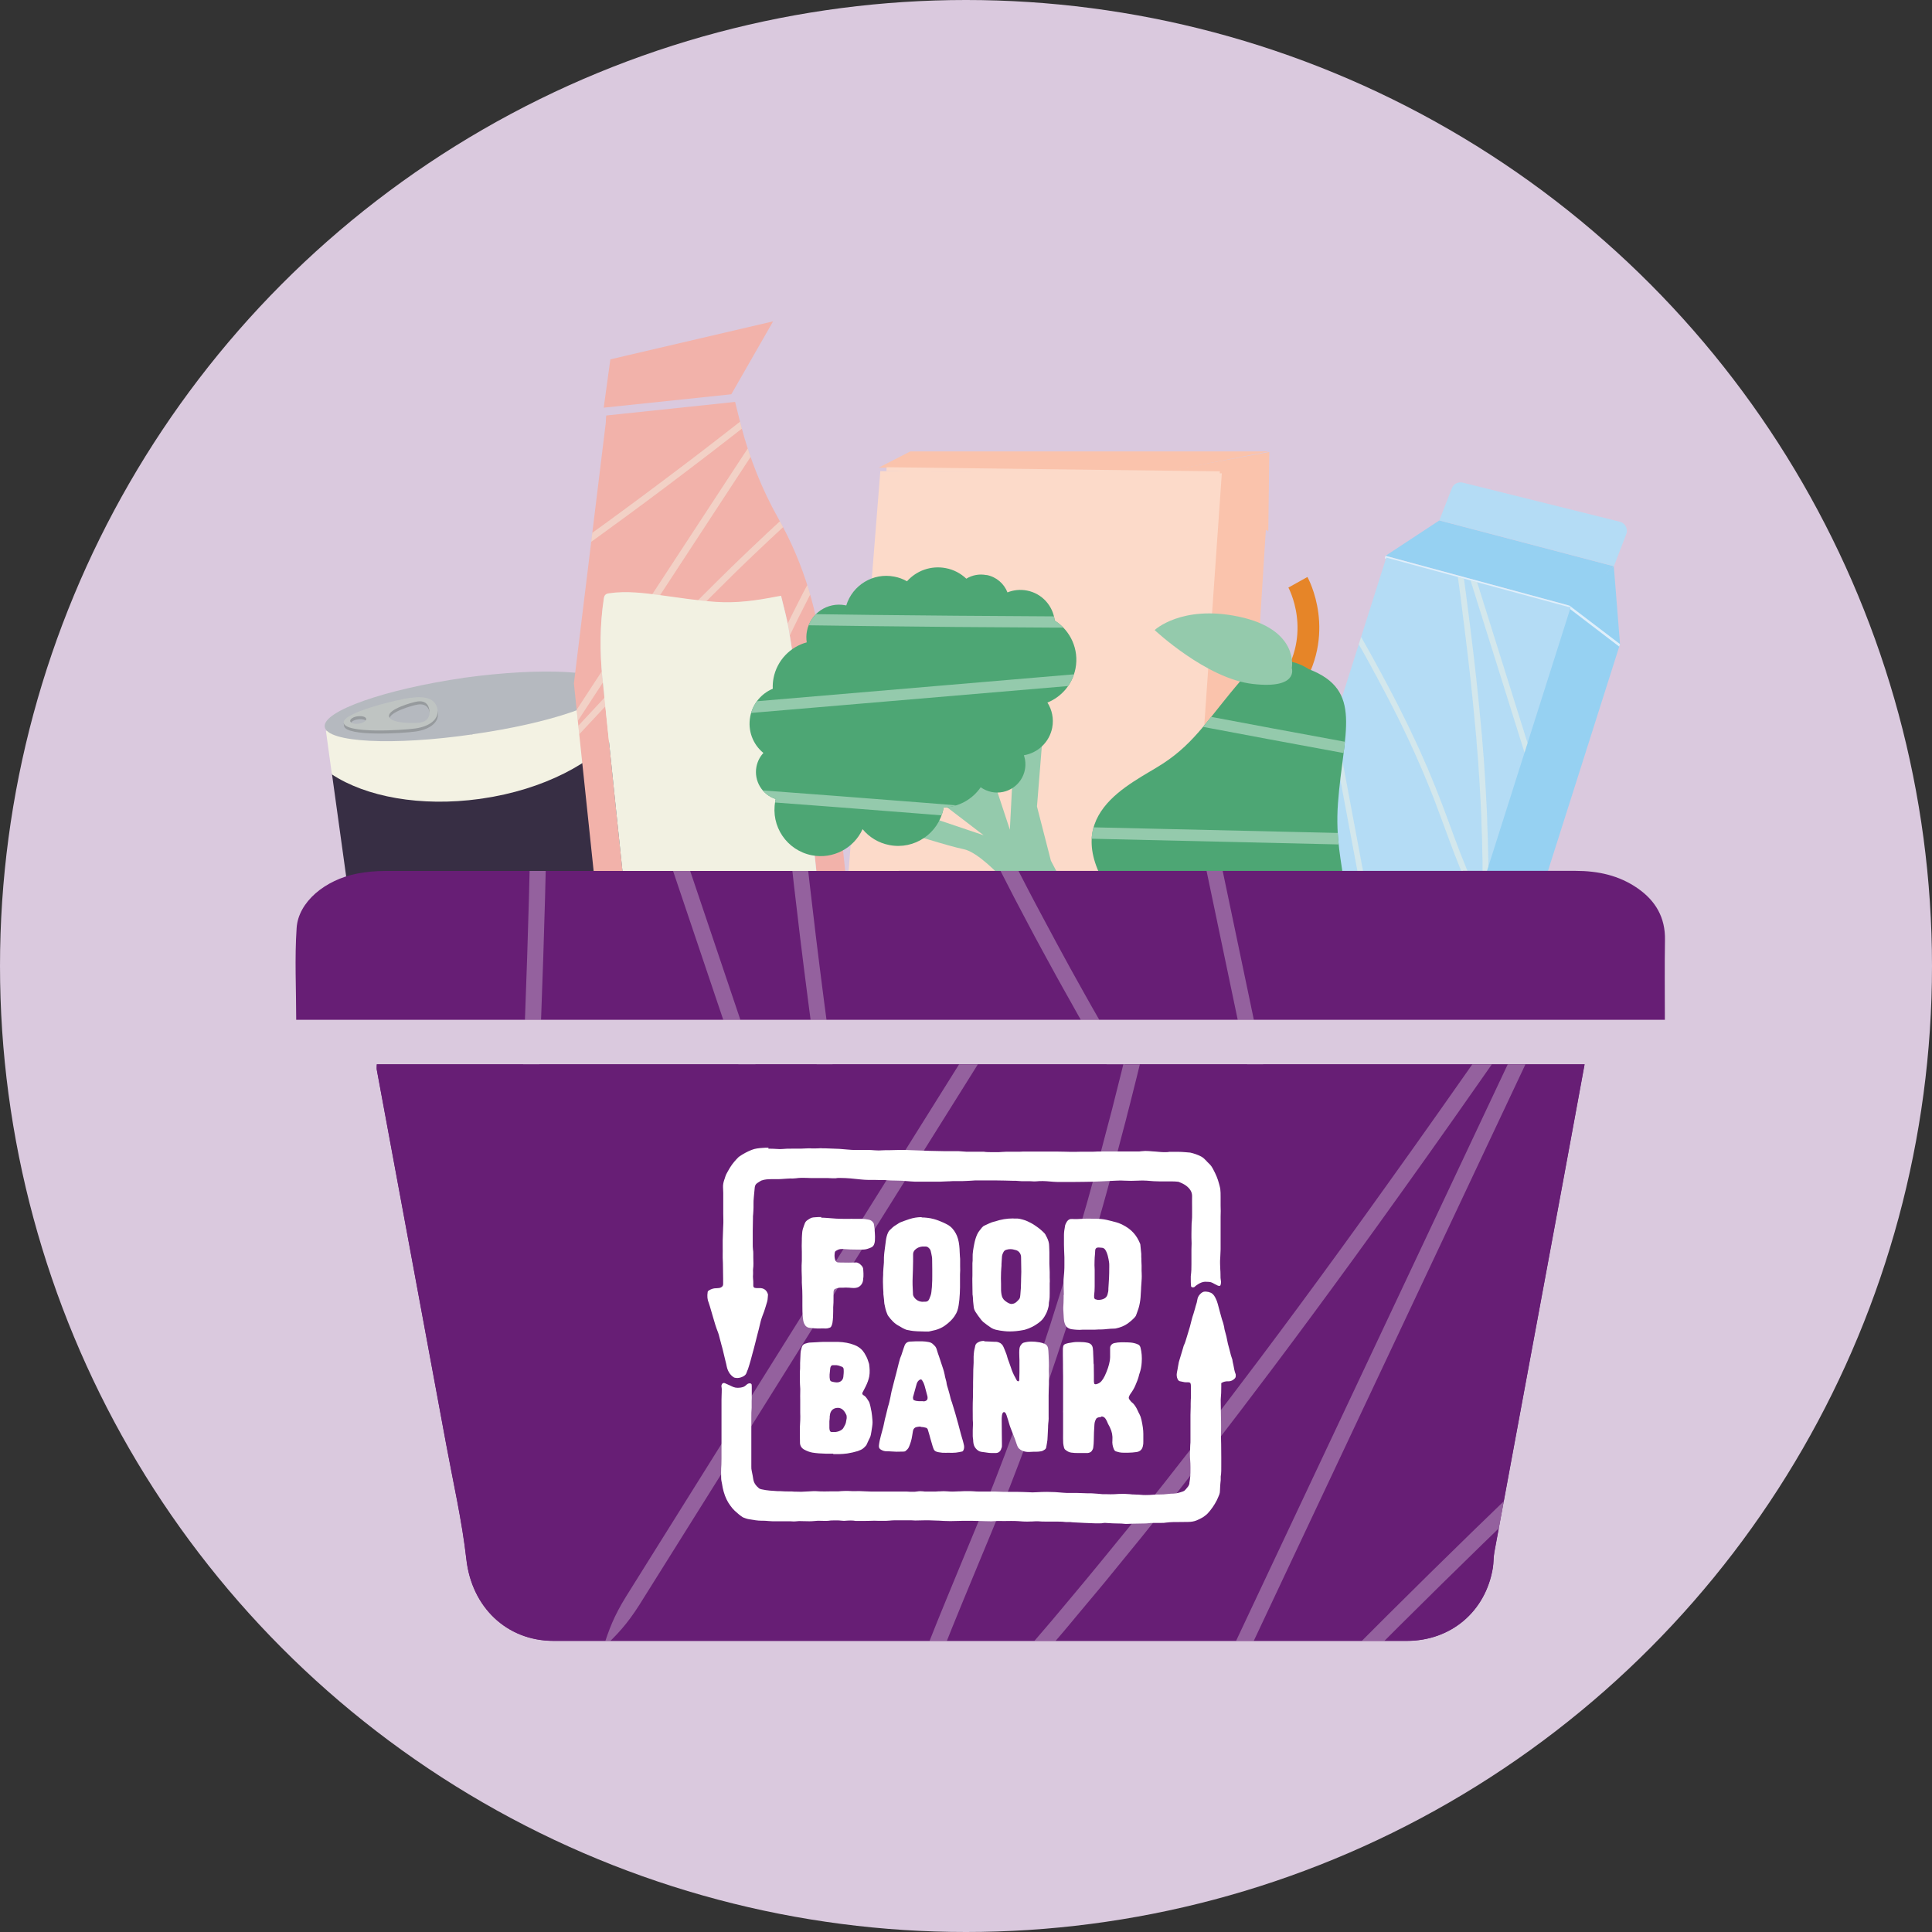 <?xml version="1.0" encoding="UTF-8"?>
<svg id="Layer_2" data-name="Layer 2" xmlns="http://www.w3.org/2000/svg" xmlns:xlink="http://www.w3.org/1999/xlink" viewBox="0 0 177.48 177.48">
  <rect x="0" y="0" width="177.48" height="177.48" fill="#333333" stroke="none"/>
  <defs>
    <style>
      .cls-1 {
        opacity: .49;
      }

      .cls-1, .cls-2, .cls-3, .cls-4, .cls-5, .cls-6, .cls-7, .cls-8, .cls-9, .cls-10, .cls-11, .cls-12, .cls-13, .cls-14, .cls-15, .cls-16, .cls-17, .cls-18, .cls-19, .cls-20, .cls-21, .cls-22 {
        stroke-width: 0px;
      }

      .cls-1, .cls-15 {
        fill: #f3f2e3;
      }

      .cls-2 {
        fill: #fac3ac;
      }

      .cls-3 {
        fill: #94caac;
      }

      .cls-23, .cls-17 {
        fill: #671e75;
      }

      .cls-4 {
        fill: #dac9de;
      }

      .cls-5 {
        fill: #bfc4c2;
      }

      .cls-6, .cls-24 {
        fill: #f2b2aa;
      }

      .cls-25 {
        stroke: #e68528;
        stroke-miterlimit: 10;
        stroke-width: 2px;
      }

      .cls-25, .cls-9 {
        fill: none;
      }

      .cls-7 {
        opacity: .3;
      }

      .cls-7, .cls-19 {
        fill: #fff;
      }

      .cls-26 {
        clip-path: url(#clippath-2);
      }

      .cls-8 {
        fill: #b5b9bf;
      }

      .cls-27 {
        clip-path: url(#clippath-6);
      }

      .cls-28, .cls-12 {
        fill: #4da674;
      }

      .cls-29 {
        clip-path: url(#clippath-7);
      }

      .cls-30 {
        clip-path: url(#clippath-4);
      }

      .cls-10 {
        fill: #96d1f2;
      }

      .cls-11 {
        fill: #dfeffb;
      }

      .cls-13 {
        opacity: .5;
      }

      .cls-13, .cls-18 {
        fill: #f2f1e2;
      }

      .cls-31 {
        fill: #372e44;
      }

      .cls-32, .cls-16 {
        fill: #fcdac9;
      }

      .cls-33, .cls-14 {
        fill: #b4dcf5;
      }

      .cls-34 {
        clip-path: url(#clippath-3);
      }

      .cls-35 {
        clip-path: url(#clippath-5);
      }

      .cls-20 {
        fill: #7e8082;
      }

      .cls-21 {
        fill: #969a9d;
      }

      .cls-22 {
        fill: #929293;
      }
    </style>
    <clipPath id="clippath-2">
      <polygon class="cls-14" points="134.8 85.67 118.33 79.66 127.35 51.22 144.28 55.81 134.8 85.67"/>
    </clipPath>
    <clipPath id="clippath-3">
      <path class="cls-6" d="M55.65,38.84c0-.09,0-.18.01-.27,0-.12.02-.24.03-.4,3.96-.42,7.88-.83,11.84-1.25.19.75.36,1.5.56,2.24.78,2.96,1.9,5.78,3.4,8.45,2.38,4.21,3.69,8.74,4.17,13.54.64,6.33,1.33,12.66,2,18.99.16,1.48.32,2.95.47,4.43.32,3.09-1.73,5.63-4.83,5.97-4.04.44-8.08.87-12.13,1.28-2.98.3-5.57-1.72-5.88-4.62-.87-8.14-1.7-16.28-2.57-24.42l2.93-23.95ZM71.76,54.77c-.23.04-.35.06-.46.08-1.82.35-3.66.6-5.51.48-1.67-.12-3.33-.38-5-.6-1.61-.21-3.21-.43-4.83-.19-.31.05-.43.16-.48.47-.37,2.44-.38,4.9-.13,7.34.83,8.1,1.68,16.19,2.53,24.28.19,1.78,1.4,2.76,3.2,2.57,1.96-.2,3.92-.41,5.88-.62,1.98-.21,3.95-.41,5.93-.62,1.74-.18,2.8-1.44,2.62-3.09-.78-7.35-1.54-14.71-2.34-22.06-.18-1.66-.42-3.31-.7-4.95-.17-1.03-.46-2.03-.71-3.09Z"/>
    </clipPath>
    <clipPath id="clippath-4">
      <path class="cls-12" d="M90.62,52.83c-.66-.13-1.31,0-1.85.33-.51-.48-1.15-.83-1.89-.97-1.37-.26-2.7.24-3.56,1.21-.35-.2-.74-.35-1.17-.43-1.95-.38-3.84.79-4.41,2.65-.03,0-.06-.01-.1-.02-1.63-.31-3.2.75-3.51,2.37-.07.35-.07.7-.02,1.04-1.51.41-2.73,1.65-3.05,3.28-.06.33-.09.66-.07.98-1.04.44-1.84,1.36-2.07,2.55-.25,1.3.25,2.57,1.21,3.35-.32.34-.54.77-.64,1.26-.25,1.31.53,2.58,1.77,2.97-.02.06-.03.13-.04.2-.44,2.3,1.06,4.52,3.36,4.97,1.96.38,3.87-.66,4.66-2.4.6.73,1.46,1.27,2.46,1.46,2.3.45,4.52-1.06,4.97-3.36,0-.03.01-.07.02-.1,1.38-.03,2.64-.74,3.4-1.85.29.21.64.36,1.02.44,1.41.27,2.77-.65,3.04-2.05.09-.46.05-.92-.09-1.33,1.27-.21,2.34-1.19,2.6-2.53.16-.83-.02-1.65-.44-2.31,1.29-.52,2.29-1.66,2.58-3.13.34-1.77-.47-3.49-1.91-4.4-.15-1.34-1.15-2.49-2.55-2.76-.62-.12-1.24-.05-1.79.17-.31-.8-1.02-1.43-1.92-1.6"/>
    </clipPath>
    <clipPath id="clippath-5">
      <path class="cls-9" d="M121.8,87.77c3.47-5.25.63-7.43,1.11-13.97.48-6.55,2.38-10.38-2.68-12.32,0,0-3.29-2.4-6.23,1.01-2.94,3.41-4.16,5.67-7.14,7.63-2.98,1.96-10.09,4.73-4.52,12.37,3.5,4.8,8.74,8,13.12,8.23,2.59.14,4.87-.76,6.33-2.96"/>
    </clipPath>
    <clipPath id="clippath-6">
      <path class="cls-17" d="M145.57,97.77H34.61c0,.21-.02.36,0,.5,2.12,11.46,4.25,22.93,6.37,34.39.65,3.53,1.46,7.04,1.86,10.59.49,4.32,3.65,7.48,8.02,7.48,26.12,0,52.24,0,78.36,0,4.08,0,7.25-2.71,7.91-6.7.08-.48.05-.97.14-1.45,2.11-11.43,4.23-22.85,6.35-34.28.65-3.49,1.28-6.97,1.94-10.54ZM152.94,93.68c0-2.48-.03-4.9.01-7.33.04-2.06-.86-3.6-2.5-4.74-1.72-1.2-3.66-1.61-5.73-1.61-36.45,0-72.9,0-109.35.01-.85,0-1.72.08-2.56.24-2.97.58-5.4,2.62-5.56,4.99-.19,2.78-.04,5.59-.04,8.44h125.74Z"/>
    </clipPath>
    <clipPath id="clippath-7">
      <path class="cls-17" d="M145.57,97.77c-.66,3.57-1.3,7.06-1.94,10.54-2.12,11.43-4.24,22.85-6.35,34.28-.09.48-.06.97-.14,1.45-.66,3.99-3.84,6.7-7.91,6.7-26.12,0-52.24,0-78.36,0-4.38,0-7.54-3.16-8.02-7.48-.4-3.56-1.21-7.07-1.86-10.59-2.12-11.46-4.25-22.93-6.37-34.39-.03-.14,0-.29,0-.5h110.96Z"/>
    </clipPath>
  </defs>
  <g id="Images">
    <g>
      <circle class="cls-4" cx="88.74" cy="88.74" r="88.74"/>
      <g>
        <polygon class="cls-2" points="116.52 44.91 112.07 43.3 109.31 83.11 114.17 82.29 116.52 44.91"/>
        <g>
          <polygon class="cls-2" points="116.51 48.8 107.24 43.25 116.6 41.52 116.51 48.8"/>
          <polygon class="cls-2" points="83.62 41.47 116.56 41.47 107.22 43.3 80.72 42.96 83.62 41.47"/>
          <path class="cls-16" d="M81.43,43.28l30.59.38s.01,0,.02,0l.02-.36-30.61-.38-.02.36Z"/>
          <polygon class="cls-32" points="109.47 83.28 77.86 81.22 80.87 43.28 112.24 43.48 109.47 83.28"/>
        </g>
      </g>
      <g>
        <path class="cls-20" d="M72.35,82.65c-1.59-1.1-6.71-1.98-12.8-1.98v5.24c7.35,0,13.31-1.17,13.31-2.62v-.64h-.51Z"/>
        <path class="cls-22" d="M46.76,82.65c1.59-1.1,6.71-1.98,12.8-1.98v5.24c-7.35,0-13.31-1.17-13.31-2.62v-.64h.51Z"/>
      </g>
      <path class="cls-15" d="M67.71,79.32h-.02s.03.09.03.14c.12,1.44-5.74,3.13-13.09,3.76-7.35.64-13.42-.02-13.54-1.46,0-.05,0-.09,0-.14h-.02s-.2-2.35-.2-2.35c2.55-2.79,7.33-4.91,12.95-5.39,5.62-.49,10.69.78,13.68,3.09l.2,2.35Z"/>
      <g>
        <path class="cls-31" d="M56.89,67.03l3.15,22.74c-3.1-2.16-8.23-3.17-13.81-2.4-5.58.77-10.24,3.14-12.64,6.06l-3.1-22.37c6.94-.82,8.16-.89,13.59,2.25.06.03.13-.02.2-.03,2.8-4.04,8.56-6.92,12.62-6.25Z"/>
        <path class="cls-15" d="M56.4,63.49l.5,3.62c-2.32,2.98-6.98,5.43-12.62,6.25-.07,0-.13.02-.2.03-5.45.75-10.46-.19-13.59-2.25l-.55-4,26.45-3.66Z"/>
        <g>
          <path class="cls-8" d="M42.56,62.26l.72,5.21c7.3-1.01,13.06-3,12.86-4.43-.2-1.44-6.28-1.78-13.58-.77Z"/>
          <path class="cls-8" d="M42.67,62.26l.75,5.2c-7.3,1.06-13.38.75-13.59-.69s5.54-3.46,12.83-4.51Z"/>
        </g>
        <g>
          <path class="cls-21" d="M37.79,64.37c-1.08.15-5.05,1.07-5.99,1.92l-.23.15.04.27c.25.97,5.35.66,6.57.49s2.17-.8,2.04-1.72c-.15-1.08-1.2-1.27-2.43-1.1ZM32.99,66.76c-.41.06-.76-.05-.78-.24s.28-.39.69-.44.76.05.78.24-.28.39-.69.44ZM38.66,66.66c-.53.07-2.8.11-2.88-.59-.08-.64,2.08-1.27,2.61-1.35s1,.1,1.1.83c.09.63-.3,1.03-.83,1.1Z"/>
          <path class="cls-5" d="M37.76,64.09c-1.24.17-6.29,1.36-6.19,2.3.11,1.02,5.34.7,6.58.53,1.24-.17,2.17-.8,2.04-1.72-.15-1.08-1.2-1.27-2.43-1.1ZM32.95,66.48c-.41.06-.76-.05-.78-.24s.28-.39.69-.44.76.05.78.24-.28.39-.69.44ZM38.62,66.38c-.53.07-2.8.11-2.88-.59-.08-.64,2.08-1.27,2.61-1.35s1,.1,1.1.83c.09.63-.3,1.03-.83,1.1Z"/>
        </g>
      </g>
      <g>
        <polygon class="cls-10" points="148.82 59.17 143.77 55.8 148.25 52.02 148.82 59.17"/>
        <polygon class="cls-10" points="148.82 59.17 144.2 55.65 134.73 85.51 140.61 85.02 148.82 59.17"/>
        <polygon class="cls-11" points="144.13 55.87 148.75 59.4 148.82 59.17 144.2 55.65 144.13 55.87"/>
        <polygon class="cls-10" points="132.22 47.81 148.25 52.02 144.2 55.65 127.28 51.06 132.22 47.81"/>
        <path class="cls-14" d="M132.22,47.81l1.13-2.9c.14-.45.62-.7,1.08-.56l14.42,3.59c.45.14.7.62.56,1.08l-1.15,2.99-16.04-4.21Z"/>
        <path class="cls-11" d="M127.21,51.29l16.91,4.58s0,0,.01,0l.07-.23-16.92-4.58-.07.23Z"/>
        <g>
          <polygon class="cls-33" points="134.8 85.67 118.33 79.66 127.35 51.22 144.28 55.81 134.8 85.67"/>
          <g class="cls-26">
            <path class="cls-1" d="M126.04,85.84c.05-.65.05-1.09-.08-1.83-.24-1.29-.72-3.87-1.31-7.01-.85-4.53-1.77-9.47-2.72-14.55-.48-2.54-.96-5.12-1.44-7.7l-.09-.48-.05-.24v-.06s-.02-.04-.02-.06v-.05s0-.03,0-.05c0-.12.03-.23.09-.33.06-.1.16-.18.28-.23.11-.05.24-.07.36-.06.12.01.23.06.32.14.02.02.04.04.06.06.02.02.04.05.05.07v.02s.02.01.03.02l.03.05.06.11.25.43c.67,1.13,1.34,2.27,1.99,3.4.16.28.32.57.49.85.16.28.32.57.48.85.08.14.16.28.24.42.08.14.16.28.24.42.16.28.31.56.47.85.15.28.31.56.46.85.08.14.15.28.23.42.07.14.15.28.22.42.15.28.3.56.45.84.15.28.29.56.44.84.15.28.29.56.43.84.14.28.28.56.42.83.27.56.55,1.11.8,1.66.53,1.1,1.01,2.2,1.48,3.28.46,1.08.89,2.15,1.28,3.2.4,1.05.77,2.08,1.14,3.08.37,1,.74,1.97,1.12,2.89.1.23.19.46.29.68.1.23.2.45.3.67l.04.08s0,.01.01.02v.03s.03.04.04.05c.04.07.09.13.15.19.06.06.13.11.2.15.07.04.15.07.24.09.33.07.67-.02.91-.23.06-.05.11-.12.16-.18.04-.07.08-.14.1-.22,0-.02.01-.04.02-.06,0-.02,0-.04.01-.06,0-.04.01-.08.01-.11v-.06s0-.04,0-.04v-.08c0-.22,0-.45,0-.67,0-.22,0-.44,0-.65,0-.11,0-.21,0-.32,0-.05,0-.11,0-.16,0-.05,0-.1,0-.16,0-.42-.02-.82-.03-1.21,0-.2,0-.39-.01-.58,0-.19-.01-.38-.02-.56-.01-.37-.03-.73-.04-1.07,0-.09,0-.17,0-.26,0-.08,0-.17-.01-.25,0-.17-.02-.33-.02-.49-.03-.64-.06-1.22-.09-1.74-.03-.52-.06-.99-.08-1.4-.03-.41-.05-.75-.07-1.03-.02-.28-.03-.49-.04-.64,0-.14-.02-.22-.02-.22,0,0-.02-.29-.07-.85-.02-.28-.05-.62-.08-1.03-.04-.4-.08-.87-.13-1.39-.19-2.09-.5-5.09-.96-8.73-.22-1.82-.49-3.8-.77-5.9-.04-.26-.07-.53-.11-.8v-.1s-.02-.08-.02-.08c0-.02,0-.03,0-.04,0,0,.02-.02.04-.02.02,0,.04,0,.05,0,.01,0,.02,0,.02.02,0,0,0,0,0,.01,0,0,0,0,0,0,0,0,0,.01,0,.02l.03.1c.04.13.08.26.12.4.08.26.17.53.25.8.34,1.07.68,2.17,1.03,3.29,1.41,4.49,2.93,9.35,4.49,14.32.39,1.24.78,2.49,1.17,3.74.2.63.39,1.25.59,1.88l.3.94.15.47.02.06s.02.05.03.08c.01.03.02.05.04.08.01.02.03.05.05.07.07.1.16.18.26.24.1.06.22.1.34.12.12.02.24.01.35-.02.11-.03.23-.07.33-.14.1-.07.18-.16.25-.26.06-.1.1-.22.11-.33,0-.03,0-.06,0-.08,0-.02,0-.02,0-.03v-.03s0-.12,0-.12v-.49c.02-.33.03-.66.03-.98,0-.33.02-.65.03-.98.02-.65.04-1.31.06-1.96.02-.65.04-1.3.07-1.95.1-2.58.22-5.13.37-7.61.02-.31.04-.62.06-.93.02-.31.04-.61.06-.92.04-.61.08-1.21.12-1.81.04-.6.09-1.19.13-1.78.04-.54.08-1.07.12-1.59.04-.5.07-.91.09-1.11.06-.75,0-1.19-.1-1.83-.22.62-.34,1.04-.41,1.8-.02.2-.05.61-.09,1.11-.04.53-.08,1.06-.12,1.6-.04.59-.09,1.18-.13,1.78-.04.6-.08,1.21-.12,1.82-.02.31-.04.61-.06.92-.02.31-.04.62-.06.93-.15,2.48-.27,5.03-.37,7.62-.03.65-.05,1.3-.07,1.95-.02.65-.04,1.3-.06,1.96,0,.33-.02.65-.03.98,0,.33-.01.66-.02.98v.49s-.01.12-.01.12v.03s0,.02,0,.03c0,.01,0,.03,0,.04,0,.05-.02.1-.05.14-.02.04-.06.08-.1.1-.04.03-.09.05-.14.06-.1.02-.22,0-.3-.04-.04-.02-.08-.06-.1-.1,0-.01-.01-.02-.02-.03l-.02-.03v-.04s-.03-.06-.03-.06l-.15-.47-.3-.94c-.2-.63-.39-1.25-.59-1.88-.39-1.25-.78-2.5-1.17-3.74-1.56-4.97-3.08-9.83-4.49-14.32-.35-1.12-.7-2.22-1.03-3.29-.08-.27-.17-.53-.25-.8-.04-.13-.08-.26-.12-.4l-.03-.1v-.03s-.02-.04-.02-.04c0-.01-.01-.03-.02-.04,0-.01-.01-.03-.02-.04-.03-.05-.07-.1-.13-.14-.05-.04-.11-.07-.17-.09-.12-.04-.25-.04-.37,0-.12.03-.23.1-.31.21-.04.05-.07.11-.09.17-.02.06-.02.12-.02.18,0,.07,0,.09.01.12v.1c.05.27.09.53.12.8.29,2.1.55,4.08.77,5.9.46,3.63.77,6.63.96,8.72.05.52.09.99.13,1.39.03.4.06.75.08,1.02.05.56.07.85.07.85,0,0,0,.07.02.22.01.14.03.36.04.63s.04.62.07,1.03c.02.4.05.87.08,1.39.03.52.06,1.1.09,1.74,0,.16.02.32.02.48,0,.08,0,.17.01.25,0,.08,0,.17,0,.25.01.34.02.7.04,1.07,0,.18.01.37.02.56,0,.19,0,.38.01.58,0,.39.02.8.03,1.21,0,.05,0,.1,0,.16,0,.05,0,.1,0,.16,0,.11,0,.21,0,.32,0,.21,0,.43,0,.65,0,.22,0,.44,0,.66v.08s0,.04,0,.04v.03s0,.04,0,.06c0,0,0,.02,0,.03,0,0,0,.02,0,.03-.02.07-.06.13-.11.18-.05.05-.13.09-.2.11-.04.01-.08.02-.12.02-.04,0-.08,0-.12-.01-.04,0-.07-.02-.11-.04-.03-.02-.06-.04-.09-.07-.03-.03-.05-.06-.07-.09,0,0,0-.02-.01-.03h0s0-.02,0-.03l-.04-.08c-.1-.22-.2-.44-.29-.66-.1-.22-.19-.45-.29-.68-.38-.92-.75-1.88-1.12-2.87-.37-1-.74-2.03-1.14-3.08-.4-1.06-.83-2.13-1.29-3.22-.47-1.08-.96-2.19-1.49-3.29-.26-.56-.53-1.11-.81-1.67-.14-.28-.28-.56-.42-.84-.14-.28-.28-.56-.43-.84-.15-.28-.29-.56-.44-.84-.15-.28-.3-.56-.45-.84-.07-.14-.15-.28-.22-.42-.08-.14-.15-.28-.23-.42-.15-.28-.31-.57-.46-.85-.16-.28-.31-.57-.47-.85-.08-.14-.16-.28-.24-.43-.08-.14-.16-.28-.24-.42-.16-.28-.32-.57-.48-.85-.16-.28-.32-.57-.49-.85-.65-1.14-1.32-2.27-1.99-3.41l-.25-.43-.06-.11-.03-.05s-.01-.02-.02-.03l-.02-.03s-.06-.08-.09-.13c-.04-.04-.07-.08-.12-.11-.16-.14-.38-.23-.6-.26-.22-.02-.44.02-.64.1-.2.09-.37.23-.5.41-.06.09-.11.19-.14.3-.03.1-.04.21-.04.32,0,.03,0,.05,0,.08v.08s.02.05.02.07v.06s.06.24.06.24l.09.48c.48,2.58.97,5.16,1.44,7.7.95,5.08,1.88,10.02,2.72,14.55.59,3.14,1.07,5.72,1.31,7.01.14.74.31,1.15.59,1.74"/>
          </g>
        </g>
      </g>
      <g>
        <g>
          <path class="cls-24" d="M55.65,38.84c0-.09,0-.18.01-.27,0-.12.02-.24.03-.4,3.96-.42,7.88-.83,11.84-1.25.19.75.36,1.5.56,2.24.78,2.96,1.9,5.78,3.4,8.45,2.38,4.21,3.69,8.74,4.17,13.54.64,6.33,1.33,12.66,2,18.99.16,1.48.32,2.95.47,4.43.32,3.09-1.73,5.63-4.83,5.97-4.04.44-8.08.87-12.13,1.28-2.98.3-5.57-1.72-5.88-4.62-.87-8.14-1.7-16.28-2.57-24.42l2.93-23.95ZM71.76,54.77c-.23.04-.35.06-.46.08-1.82.35-3.66.6-5.51.48-1.67-.12-3.33-.38-5-.6-1.61-.21-3.21-.43-4.83-.19-.31.05-.43.16-.48.47-.37,2.44-.38,4.9-.13,7.34.83,8.1,1.68,16.19,2.53,24.28.19,1.78,1.4,2.76,3.2,2.57,1.96-.2,3.92-.41,5.88-.62,1.98-.21,3.95-.41,5.93-.62,1.74-.18,2.8-1.44,2.62-3.09-.78-7.35-1.54-14.71-2.34-22.06-.18-1.66-.42-3.31-.7-4.95-.17-1.03-.46-2.03-.71-3.09Z"/>
          <g class="cls-34">
            <path class="cls-13" d="M89.93,63.55c-.65.46-1.07.79-1.66,1.49-1.03,1.22-.93-12.32-3.44-9.34-3.62,4.3-7.56,8.99-11.61,13.82-2.03,2.41-4.09,4.86-6.15,7.31l-.39.46-.19.23-.05.06s-.03.04-.04.05l-.04.04s-.03.02-.04.04c-.11.1-.24.15-.38.17-.14.01-.29-.02-.43-.08-.14-.07-.26-.17-.34-.29-.08-.12-.12-.26-.12-.4,0-.04,0-.07,0-.11,0-.04.01-.07.03-.11v-.03s.01-.02.02-.03l.03-.07.05-.14.21-.57c.55-1.51,1.1-3.01,1.66-4.5.14-.37.28-.74.42-1.11.14-.37.29-.74.43-1.11.07-.18.14-.37.21-.55.07-.18.15-.37.22-.55.14-.37.29-.73.43-1.09.15-.36.29-.72.44-1.09.07-.18.15-.36.22-.54.07-.18.15-.36.22-.54.15-.36.3-.71.45-1.07.15-.35.3-.71.45-1.06.15-.35.3-.7.46-1.05.15-.35.31-.69.46-1.04.32-.69.62-1.37.94-2.04.63-1.35,1.29-2.65,1.94-3.92.67-1.27,1.33-2.5,2.02-3.68.68-1.18,1.37-2.33,2.02-3.45.66-1.12,1.28-2.22,1.85-3.29.14-.27.28-.54.42-.8.14-.27.27-.53.4-.8l.05-.1s0-.02.01-.03v-.03s.03-.04.04-.07c.03-.09.05-.19.06-.29,0-.1,0-.2-.02-.3-.02-.1-.06-.2-.1-.29-.18-.36-.54-.62-.93-.67-.1-.01-.2-.02-.3,0-.1.01-.19.04-.28.07-.02,0-.04.02-.07.03-.02.01-.04.02-.06.03-.04.02-.08.05-.12.08l-.05.04-.04.03-.08.07c-.21.18-.42.35-.62.52-.21.17-.41.34-.61.51-.1.08-.2.17-.3.25-.05.04-.1.08-.15.12-.05.04-.1.08-.15.12-.39.33-.76.65-1.13.96-.18.16-.36.31-.54.46-.17.15-.35.31-.52.45-.34.3-.67.59-.98.86-.08.07-.16.14-.23.21-.08.07-.15.14-.23.21-.15.14-.3.27-.44.4-.58.52-1.11,1-1.57,1.43-.47.44-.89.82-1.25,1.16-.36.34-.67.63-.91.86-.25.23-.44.41-.56.53-.13.12-.19.18-.19.18,0,0-.26.25-.75.72-.25.24-.55.53-.9.87-.35.35-.76.75-1.22,1.2-1.82,1.8-4.42,4.42-7.49,7.66-1.54,1.62-3.21,3.4-4.97,5.3-.22.24-.44.48-.67.72l-.08.09s-.06.07-.07.07c-.02.02-.03.02-.04.02-.01,0-.03,0-.05-.02-.02-.01-.04-.03-.04-.05,0-.01,0-.02,0-.04,0,0,0,0,0-.02,0,0,0,0,0,0,0,0,.01-.02.02-.02l.07-.11c.09-.14.18-.28.28-.42.19-.28.37-.57.56-.85.75-1.15,1.52-2.32,2.3-3.52,3.14-4.79,6.54-9.98,10.01-15.29.87-1.33,1.74-2.66,2.62-4,.44-.67.88-1.34,1.32-2.01l.66-1.01.33-.5.04-.06s.03-.06.05-.09c.01-.03.03-.06.04-.09.01-.03.02-.07.03-.1.04-.14.05-.29.03-.43-.02-.15-.08-.28-.15-.41-.08-.12-.18-.23-.29-.32-.12-.09-.25-.15-.39-.19-.14-.04-.29-.05-.44-.03-.15.02-.28.08-.4.15-.03.02-.06.04-.08.06-.02.01-.02.02-.03.03l-.03.02-.12.09-.47.37c-.32.25-.63.49-.94.74-.32.25-.63.49-.95.74-.63.49-1.26.98-1.89,1.46-.63.48-1.26.97-1.89,1.44-2.52,1.91-5.02,3.77-7.47,5.55-.31.22-.61.44-.92.66-.31.22-.61.44-.91.66-.61.44-1.21.86-1.81,1.29-.6.42-1.19.84-1.78,1.26-.54.38-1.07.75-1.6,1.12-.5.35-.91.63-1.12.78-.76.53-1.13.91-1.65,1.51.75-.28,1.25-.48,2.01-1.01.21-.14.62-.43,1.12-.78.53-.37,1.06-.74,1.6-1.12.59-.42,1.18-.84,1.78-1.26.6-.43,1.2-.86,1.81-1.29.3-.22.61-.44.91-.66.3-.22.61-.44.92-.67,2.46-1.78,4.96-3.64,7.48-5.56.63-.48,1.26-.96,1.89-1.44.63-.49,1.26-.97,1.89-1.46.32-.25.63-.49.95-.74.32-.25.63-.49.95-.74l.47-.37.12-.09.03-.02s.02-.02.03-.02c.01,0,.03-.02.04-.03.05-.03.11-.06.17-.06.06,0,.12,0,.17.01.06.02.12.05.17.08.1.08.18.2.19.31,0,.06,0,.11-.01.17,0,.01-.01.03-.01.04l-.02.04-.02.04-.04.06-.33.5-.66,1.01c-.44.67-.88,1.34-1.32,2.01-.88,1.34-1.75,2.67-2.62,4-3.48,5.31-6.87,10.49-10.01,15.29-.79,1.2-1.55,2.37-2.3,3.52-.19.29-.37.57-.56.85-.09.14-.18.28-.28.42l-.07.11-.02.03-.03.04s-.02.03-.02.05c0,.02-.01.03-.02.05-.02.07-.04.15-.04.23,0,.08.02.16.05.23.06.15.16.27.28.35.12.08.28.13.44.13.08,0,.16-.02.23-.05.07-.03.13-.07.19-.12.06-.06.07-.08.1-.11l.08-.09c.22-.24.45-.48.67-.72,1.76-1.9,3.43-3.67,4.97-5.29,3.07-3.24,5.66-5.85,7.48-7.65.46-.45.86-.85,1.21-1.2.36-.34.66-.64.9-.87.49-.47.75-.72.75-.72,0,0,.06-.06.19-.18.13-.12.32-.3.56-.53.25-.23.55-.52.91-.86.36-.34.78-.72,1.25-1.16.47-.44,1-.91,1.57-1.43.14-.13.29-.26.44-.4.07-.07.15-.14.23-.2.08-.07.15-.14.23-.21.31-.28.64-.56.98-.86.17-.15.34-.3.51-.45.18-.15.35-.3.54-.46.36-.31.74-.63,1.12-.96.05-.04.1-.08.14-.12.05-.04.1-.08.15-.12.1-.08.2-.16.3-.25.2-.17.4-.33.61-.51.21-.17.41-.34.62-.52l.08-.07.04-.03.03-.02s.04-.03.06-.04c0,0,.02,0,.03-.02,0,0,.02-.01.03-.01.08-.03.17-.04.26-.03.09.01.18.05.26.11.04.03.08.06.11.1.03.04.06.08.08.12.02.04.04.08.05.13,0,.04.01.09,0,.13,0,.05-.01.09-.03.14,0,.01,0,.02-.01.03v.02s-.01.01-.02.02l-.05.1c-.13.26-.26.52-.39.79-.13.26-.27.53-.41.8-.57,1.07-1.19,2.15-1.84,3.27-.65,1.12-1.34,2.26-2.03,3.45-.69,1.19-1.36,2.43-2.03,3.7-.66,1.28-1.32,2.59-1.95,3.94-.32.67-.63,1.36-.95,2.05-.16.34-.31.69-.46,1.04-.15.35-.31.7-.46,1.05-.15.35-.3.71-.46,1.06-.15.36-.3.71-.45,1.07-.07.18-.15.36-.22.54-.07.18-.15.36-.22.54-.15.36-.29.72-.44,1.09-.14.36-.29.73-.44,1.1-.07.18-.15.37-.22.55-.07.18-.14.37-.21.55-.14.37-.29.74-.43,1.11-.14.37-.28.74-.42,1.12-.56,1.49-1.12,2.99-1.67,4.5l-.21.57-.05.14-.03.07s0,.03-.01.04v.04c-.03.06-.05.12-.06.19,0,.06-.02.13-.02.2,0,.26.08.54.23.76.15.23.36.4.6.52.24.12.51.17.78.15.13-.01.26-.05.39-.1.12-.05.23-.13.33-.21.02-.02.05-.04.07-.06l.06-.07s.04-.04.05-.06l.05-.06.19-.23.39-.46c2.06-2.45,4.12-4.9,6.15-7.31,4.06-4.83,8-9.52,11.61-13.82,2.51-2.98,2.41,10.56,3.44,9.33.59-.71.84-1.18,1.18-1.89"/>
          </g>
        </g>
        <path class="cls-18" d="M71.75,54.73c.25,1.06.54,2.06.71,3.09.28,1.64.52,3.29.7,4.95.79,7.35,1.56,14.71,2.34,22.06.18,1.66-.89,2.91-2.62,3.09-1.98.21-3.95.41-5.93.62-1.96.21-3.92.42-5.88.62-1.8.19-3.01-.79-3.2-2.57-.85-8.09-1.7-16.19-2.53-24.28-.25-2.45-.24-4.9.13-7.34.05-.31.16-.42.48-.47,1.63-.24,3.23-.02,4.83.19,1.66.22,3.32.49,5,.6,1.85.13,3.69-.12,5.51-.48.12-.02.24-.04.46-.08Z"/>
        <polygon class="cls-6" points="67.18 36.22 55.46 37.45 56.07 33.01 71.02 29.52 67.18 36.22"/>
      </g>
      <g>
        <path class="cls-3" d="M83.22,76.48s3.99,1.27,5.31,1.53c1.32.26,3.41,2.53,3.41,2.53l2.98,3.82,3.26-2.17-1.64-3.12-1.28-4.98.69-8.59-2.65.36-.53,10.36-1.93-5.85-5.34,2.64,4.86,3.72-6.05-2.04-1.11,1.8Z"/>
        <g>
          <path class="cls-28" d="M90.62,52.83c-.66-.13-1.31,0-1.85.33-.51-.48-1.15-.83-1.89-.97-1.37-.26-2.7.24-3.56,1.21-.35-.2-.74-.35-1.17-.43-1.95-.38-3.84.79-4.41,2.65-.03,0-.06-.01-.1-.02-1.63-.31-3.2.75-3.51,2.37-.07.35-.07.7-.02,1.04-1.51.41-2.73,1.65-3.05,3.28-.06.33-.09.66-.07.98-1.04.44-1.84,1.36-2.07,2.55-.25,1.3.25,2.57,1.21,3.35-.32.34-.54.77-.64,1.26-.25,1.31.53,2.58,1.77,2.97-.02.06-.03.13-.04.2-.44,2.3,1.06,4.52,3.36,4.97,1.96.38,3.87-.66,4.66-2.4.6.73,1.46,1.27,2.46,1.46,2.3.45,4.52-1.06,4.97-3.36,0-.03.01-.07.02-.1,1.38-.03,2.64-.74,3.4-1.85.29.21.64.36,1.02.44,1.41.27,2.77-.65,3.04-2.05.09-.46.05-.92-.09-1.33,1.27-.21,2.34-1.19,2.6-2.53.16-.83-.02-1.65-.44-2.31,1.29-.52,2.29-1.66,2.58-3.13.34-1.77-.47-3.49-1.91-4.4-.15-1.34-1.15-2.49-2.55-2.76-.62-.12-1.24-.05-1.79.17-.31-.8-1.02-1.43-1.92-1.6"/>
          <g class="cls-30">
            <path class="cls-3" d="M1.99,33.7c2.76.24,4.63.36,7.88.27,5.65-.17,16.95-.51,30.72-.92,19.87-.6,41.52-1.25,63.81-1.93,11.15-.34,22.45-.68,33.77-1.02l2.12-.06,1.06-.03h.27c.09-.01.18-.01.24-.01h.2c.07,0,.13,0,.19,0,.52.02.98.11,1.36.25.38.15.67.36.82.59.15.23.18.49.06.72-.13.23-.38.44-.76.59-.09.04-.2.07-.3.11-.11.03-.22.07-.34.09l-.09.02s-.06.01-.1.02l-.25.05-.49.1-1.96.39c-5.22,1.04-10.45,2.07-15.66,3.07-1.3.25-2.6.5-3.9.75-1.3.25-2.6.49-3.9.73-.65.12-1.3.24-1.94.37-.65.12-1.3.24-1.95.36-1.3.24-2.59.48-3.88.71-1.29.23-2.59.47-3.87.7-.64.12-1.29.23-1.93.35-.64.11-1.29.23-1.93.34-1.29.22-2.57.45-3.85.67-1.28.22-2.56.43-3.84.65-1.27.22-2.55.43-3.82.63-1.27.21-2.54.42-3.8.62-2.54.4-5.05.8-7.56,1.18-5,.77-9.97,1.46-14.84,2.12-4.89.64-9.68,1.23-14.4,1.76-4.71.53-9.33,1.01-13.82,1.49-4.48.49-8.83.98-12.99,1.51-1.04.14-2.07.27-3.09.41-1.02.14-2.03.28-3.02.42l-.37.05s-.06,0-.11.02l-.12.02c-.08.01-.16.03-.24.04-.32.06-.62.15-.9.25-.28.1-.53.23-.74.36-.21.14-.38.28-.5.44-.49.62-.3,1.31.5,1.83.2.13.44.25.7.35.27.1.56.18.87.25.08.02.15.03.23.04.08.01.16.03.24.04.16.02.32.04.47.05l.24.02h.18s.36.03.36.03c.96.05,1.91.1,2.85.15.94.05,1.87.1,2.78.14.46.02.91.05,1.37.07.23.01.45.02.68.03.22,0,.45.02.67.03,1.79.08,3.53.16,5.22.23.84.04,1.68.07,2.5.11.82.03,1.63.06,2.42.09,1.59.06,3.12.12,4.6.18.37.01.74.03,1.1.04.36.01.72.02,1.08.03.71.02,1.41.05,2.1.07,2.74.09,5.25.17,7.51.23,2.26.06,4.28.11,6.03.16,1.75.04,3.24.07,4.44.1,1.2.03,2.13.05,2.75.06.62.01.94.02.94.02,0,0,1.28.02,3.69.06,1.2.02,2.69.05,4.45.08,1.75.02,3.77.05,6.04.08,9.07.11,22.09.2,37.93.15,7.92-.02,16.53-.07,25.71-.13,1.15,0,2.3-.02,3.47-.03h.44c.13,0,.34,0,.34,0,.09,0,.12.01.15.02.03.01.07.04.08.08.02.04,0,.08-.03.1-.03.02-.04.03-.1.04-.01,0-.04,0-.06,0-.01,0-.02,0-.04,0-.01,0-.07,0-.1,0l-.44.04c-.59.05-1.17.1-1.76.15-1.18.1-2.37.2-3.56.3-4.78.41-9.67.82-14.67,1.25-19.99,1.7-41.62,3.53-63.75,5.41-5.53.47-11.1.94-16.67,1.42-2.79.24-5.58.47-8.37.71l-4.19.36-2.1.18-.27.02c-.12.01-.23.02-.35.04-.12.02-.23.03-.35.05-.11.02-.23.04-.34.07-.45.11-.86.26-1.18.45-.32.19-.55.41-.68.63-.13.23-.17.46-.12.69.05.23.2.46.44.67.24.21.58.39.99.54.41.14.88.24,1.35.29.12.01.23.02.35.03.07,0,.1,0,.14.01h.13s.53.04.53.04l2.1.13c1.4.09,2.8.18,4.2.27,1.4.09,2.79.18,4.19.28,2.79.18,5.57.38,8.35.56,2.77.2,5.54.38,8.3.58,11.02.79,21.87,1.62,32.39,2.48,1.32.11,2.63.21,3.93.32,1.31.11,2.61.22,3.9.33,2.59.21,5.16.44,7.7.66,2.54.22,5.06.44,7.56.66,2.28.2,4.53.41,6.76.61,2.11.19,3.84.35,4.71.43,3.2.29,5.08.29,7.89.22-2.53-.56-4.27-.91-7.47-1.21-.87-.08-2.6-.24-4.71-.44-2.23-.2-4.49-.4-6.77-.61-2.5-.22-5.02-.44-7.57-.66-2.55-.22-5.12-.44-7.71-.66-1.3-.11-2.6-.22-3.91-.33-1.31-.11-2.62-.21-3.94-.32-10.54-.86-21.4-1.69-32.44-2.48-2.76-.2-5.53-.39-8.31-.58-2.78-.19-5.57-.38-8.36-.56-1.4-.09-2.8-.18-4.2-.28-1.4-.09-2.8-.18-4.2-.27l-2.1-.13-.53-.03h-.13s-.1-.01-.12-.02c-.06,0-.11,0-.17-.02-.22-.02-.41-.07-.57-.12-.16-.06-.29-.13-.39-.21-.1-.09-.16-.19-.19-.29-.05-.21.08-.43.33-.57.13-.07.28-.13.47-.18.05-.01.1-.02.15-.03l.16-.02.17-.02.25-.02,2.1-.18,4.19-.36c2.79-.24,5.59-.47,8.37-.71,5.58-.47,11.14-.95,16.67-1.42,22.13-1.88,43.76-3.72,63.75-5.41,5-.42,9.89-.84,14.67-1.25,1.19-.1,2.38-.2,3.56-.3.59-.05,1.18-.1,1.76-.15l.44-.04h.12s.18-.03.18-.03c.06,0,.12-.02.18-.03.06,0,.12-.02.18-.03.24-.05.48-.12.68-.21.2-.09.37-.2.49-.31.24-.23.3-.48.22-.72-.08-.24-.32-.47-.72-.65-.2-.09-.43-.16-.68-.21-.25-.05-.51-.07-.75-.08-.28,0-.38,0-.53,0h-.44c-1.16.01-2.32.02-3.46.03-9.17.07-17.78.12-25.69.13-15.81.05-28.82-.05-37.86-.15-2.26-.03-4.28-.05-6.03-.08-1.75-.03-3.23-.05-4.44-.07-2.4-.04-3.68-.06-3.68-.06,0,0-.32,0-.94-.02-.62-.01-1.54-.03-2.74-.06-1.2-.03-2.68-.06-4.43-.1-1.75-.05-3.76-.1-6.02-.16-2.26-.05-4.76-.14-7.49-.23-.68-.02-1.38-.04-2.09-.07-.36-.01-.71-.02-1.08-.03-.36-.01-.73-.03-1.1-.04-1.48-.06-3.01-.11-4.59-.17-.79-.03-1.6-.06-2.41-.09-.82-.04-1.65-.07-2.49-.11-1.68-.07-3.42-.15-5.2-.23-.22,0-.45-.02-.67-.03-.22-.01-.45-.02-.67-.03-.45-.02-.9-.05-1.36-.07-.91-.05-1.84-.09-2.77-.14-.94-.05-1.88-.1-2.84-.14l-.36-.02h-.18s-.12-.02-.12-.02c-.08,0-.16-.02-.24-.02-.04,0-.07-.01-.11-.02-.04,0-.08-.01-.11-.02-.28-.06-.52-.15-.7-.26-.18-.12-.31-.26-.35-.42-.02-.08-.03-.16,0-.23.02-.08.05-.15.11-.22.06-.07.13-.14.22-.2.1-.06.2-.11.33-.16.13-.04.27-.09.43-.12.04,0,.08-.01.12-.02h.06s.04-.02.08-.02l.37-.05c.98-.14,1.98-.28,2.99-.42,1.01-.14,2.03-.27,3.06-.4,4.13-.53,8.44-1.02,12.91-1.5,4.47-.49,9.09-.97,13.83-1.5,4.74-.53,9.57-1.13,14.48-1.77,4.9-.66,9.89-1.35,14.92-2.13,2.52-.37,5.04-.78,7.59-1.18,1.27-.2,2.54-.41,3.82-.62,1.28-.21,2.56-.42,3.84-.64,1.28-.22,2.56-.43,3.85-.65,1.28-.22,2.57-.45,3.86-.67.64-.11,1.29-.23,1.94-.34.64-.12,1.29-.23,1.94-.35,1.29-.23,2.59-.47,3.89-.7,1.29-.24,2.59-.48,3.89-.72.65-.12,1.3-.24,1.95-.36.65-.12,1.3-.24,1.95-.37,1.3-.24,2.6-.49,3.91-.74,1.3-.25,2.61-.5,3.91-.75,5.22-1,10.45-2.03,15.68-3.08l1.96-.39.49-.1.25-.05s.09-.02.14-.03l.15-.03c.2-.04.39-.1.59-.15.19-.06.37-.12.54-.2.7-.29,1.2-.69,1.42-1.11.22-.42.17-.86-.09-1.27-.27-.4-.78-.78-1.5-1.06-.36-.14-.76-.25-1.19-.33-.43-.08-.88-.13-1.33-.15-.11,0-.22,0-.34,0h-.33c-.12,0-.2,0-.29,0h-.27s-1.06.04-1.06.04l-2.12.06c-11.32.34-22.63.68-33.77,1.02-22.29.67-43.95,1.33-63.81,1.93-13.78.42-25.08.76-30.72.93-3.25.11-5.08.34-7.76.74"/>
          </g>
        </g>
      </g>
      <g>
        <path class="cls-25" d="M119.23,53.49s2.63,4.72-.79,9.59"/>
        <path class="cls-12" d="M120.24,61.48s-3.29-2.4-6.23,1.01-4.16,5.67-7.14,7.63c-2.98,1.96-10.09,4.73-4.52,12.37,5.57,7.64,15.53,11.21,19.45,5.27,3.47-5.25.63-7.43,1.11-13.97.48-6.55,2.38-10.38-2.68-12.32"/>
        <path class="cls-3" d="M118.67,61.37s.72-3.56-4.91-4.73c-5.23-1.09-7.69,1.24-7.69,1.24,0,0,4.76,4.47,9.01,4.95,4.25.49,3.59-1.46,3.59-1.46"/>
        <g class="cls-35">
          <path class="cls-3" d="M188.24,116.13c-2.77-.54-4.66-.87-7.97-1.14-5.75-.45-17.25-1.34-31.28-2.44-20.23-1.57-42.27-3.29-64.96-5.05-11.35-.88-22.86-1.78-34.38-2.67l-2.16-.17-1.08-.08-.27-.02c-.09,0-.19-.01-.25-.02l-.2-.02c-.07,0-.13-.02-.2-.03-.52-.08-.98-.22-1.35-.41-.37-.19-.64-.44-.77-.69-.13-.25-.13-.52.02-.74.15-.22.43-.4.83-.52.09-.03.21-.05.32-.08.12-.02.23-.04.36-.05h.09s.06-.02.11-.02l.25-.02.51-.05,2.03-.18c5.42-.49,10.83-.95,16.23-1.4,1.35-.11,2.7-.22,4.04-.33,1.35-.11,2.69-.21,4.04-.32.67-.05,1.34-.11,2.01-.16.67-.05,1.34-.1,2.01-.15,1.34-.1,2.68-.2,4.02-.3,1.34-.09,2.67-.19,4.01-.28.67-.05,1.33-.09,2-.14.67-.04,1.33-.09,2-.13,1.33-.09,2.66-.17,3.98-.26,1.33-.08,2.65-.16,3.96-.24,1.32-.08,2.63-.15,3.95-.22,1.31-.07,2.62-.15,3.93-.21,2.62-.12,5.21-.26,7.8-.36,5.16-.23,10.27-.38,15.29-.52,5.03-.11,9.96-.19,14.8-.2,4.84-.02,9.58,0,14.18,0,4.6,0,9.07-.03,13.35-.11,1.07-.02,2.13-.04,3.18-.08,1.05-.03,2.09-.06,3.11-.1h.38s.07-.02.11-.02h.12c.08-.01.17-.02.25-.02.33-.03.65-.08.94-.15.29-.08.56-.17.79-.28.23-.11.41-.25.56-.39.57-.57.44-1.29-.31-1.91-.19-.15-.41-.3-.68-.43-.26-.13-.55-.25-.85-.34-.08-.03-.15-.05-.23-.07-.08-.02-.16-.04-.23-.06-.16-.04-.32-.08-.48-.1l-.24-.04-.18-.03-.36-.06c-.97-.16-1.93-.31-2.88-.46-.95-.15-1.88-.3-2.81-.45-.46-.07-.92-.15-1.38-.22-.23-.04-.46-.07-.68-.11-.23-.03-.45-.07-.68-.1-1.81-.28-3.56-.55-5.27-.81-.85-.13-1.69-.26-2.52-.38-.83-.12-1.64-.24-2.45-.36-1.6-.24-3.16-.46-4.65-.68-.37-.05-.74-.11-1.11-.16-.37-.05-.73-.1-1.09-.15-.72-.1-1.43-.2-2.12-.3-2.77-.39-5.31-.75-7.6-1.06-2.29-.31-4.33-.58-6.1-.82-1.77-.23-3.28-.43-4.5-.59-1.22-.16-2.15-.28-2.78-.36-.63-.08-.95-.12-.95-.12,0,0-1.29-.16-3.73-.47-1.22-.15-2.73-.34-4.5-.56-1.78-.22-3.82-.46-6.12-.74-9.19-1.1-22.4-2.63-38.47-4.32-8.04-.85-16.79-1.75-26.1-2.69-1.16-.12-2.34-.24-3.52-.35l-.44-.04c-.14-.01-.34-.03-.35-.04-.09-.02-.12-.03-.14-.04-.03-.02-.06-.05-.07-.09-.01-.04.01-.08.04-.1.03-.02.04-.03.11-.03.01,0,.04,0,.06,0,.01,0,.03,0,.04,0,.01,0,.07,0,.1,0h.45c.6.02,1.2.04,1.81.05,1.21.03,2.42.06,3.65.08,4.89.11,9.91.23,15.02.35,20.47.47,42.62.98,65.29,1.51,5.67.13,11.36.26,17.08.39,2.86.07,5.72.13,8.58.2l4.29.1,2.15.05h.28c.12,0,.24,0,.36,0,.12,0,.24,0,.36-.02.12-.01.24-.02.35-.03.47-.06.9-.17,1.25-.33.35-.15.6-.35.76-.57.16-.22.23-.45.2-.69-.03-.24-.15-.48-.37-.72-.22-.24-.54-.46-.94-.65-.4-.19-.86-.34-1.33-.45-.12-.03-.24-.05-.35-.07-.07-.01-.1-.02-.15-.03l-.13-.02-.53-.09-2.12-.37c-1.41-.24-2.82-.49-4.23-.73-1.41-.25-2.82-.49-4.22-.74-2.81-.49-5.61-.99-8.41-1.49-2.79-.5-5.58-1-8.35-1.5-11.1-2.01-22.01-4.04-32.6-6.07-1.32-.25-2.64-.51-3.96-.76-1.31-.25-2.62-.51-3.92-.76-2.61-.5-5.19-1.01-7.74-1.51-2.56-.5-5.09-1.01-7.6-1.5-2.29-.46-4.56-.91-6.8-1.36-2.12-.43-3.86-.78-4.73-.95-3.21-.64-5.12-.85-7.98-1.09,2.51.85,4.24,1.39,7.45,2.05.87.18,2.61.53,4.74.96,2.24.45,4.51.9,6.81,1.36,2.51.5,5.05,1,7.61,1.5,2.56.5,5.14,1.01,7.75,1.51,1.3.25,2.61.51,3.93.76,1.32.25,2.64.51,3.96.76,10.6,2.03,21.53,4.07,32.64,6.08,2.78.51,5.57,1,8.37,1.51,2.8.5,5.61,1,8.42,1.49,1.41.25,2.82.49,4.23.74,1.41.24,2.82.49,4.24.74l2.12.37.53.09.13.02s.1.02.12.02c.06.01.12.02.17.03.22.05.41.11.56.19.15.07.28.16.37.26.09.1.14.21.16.31.02.22-.12.42-.4.54-.14.06-.3.1-.5.13-.05,0-.1,0-.15.02h-.16s-.17,0-.17,0h-.26s-2.15-.05-2.15-.05l-4.29-.1c-2.86-.07-5.72-.13-8.58-.2-5.71-.13-11.41-.26-17.07-.39-22.66-.52-44.81-1.03-65.28-1.5-5.12-.12-10.13-.23-15.02-.35-1.22-.03-2.44-.06-3.65-.08-.6-.01-1.21-.03-1.8-.04h-.45s-.12-.01-.12-.01h-.18c-.06,0-.13,0-.19,0-.06,0-.12,0-.19.01-.25.02-.5.07-.71.14-.22.07-.4.16-.53.26-.27.21-.36.45-.3.7.06.25.27.51.66.73.19.11.42.21.67.29.25.08.51.13.75.17.29.04.38.04.54.06l.44.04c1.18.12,2.35.24,3.52.35,9.31.94,18.05,1.83,26.08,2.68,16.05,1.69,29.24,3.21,38.4,4.31,2.29.28,4.33.52,6.11.74,1.77.22,3.28.41,4.49.56,2.43.31,3.72.47,3.72.47,0,0,.32.04.95.12.63.08,1.56.2,2.77.36,1.22.16,2.72.35,4.49.58,1.77.24,3.8.51,6.09.82,2.29.3,4.81.66,7.57,1.05.69.1,1.39.2,2.11.3.36.05.72.1,1.09.15.37.05.73.11,1.11.16,1.49.22,3.04.45,4.64.68.8.12,1.61.24,2.44.36.82.13,1.66.25,2.51.38,1.7.26,3.45.53,5.25.8.22.03.45.07.68.1.23.04.45.07.68.11.45.07.91.15,1.37.22.92.15,1.85.3,2.8.45.94.15,1.9.3,2.87.46l.36.06.18.03.13.02c.08.01.16.03.24.05.04,0,.07.02.11.03.04.01.07.02.11.03.28.09.51.21.68.35.17.14.28.3.3.46.01.08,0,.16-.02.24-.03.08-.07.15-.14.21-.07.06-.15.12-.25.17-.1.05-.22.09-.35.13-.14.03-.28.06-.45.07-.04,0-.08,0-.13,0h-.06s-.04,0-.08,0h-.38c-1.01.05-2.04.08-3.08.11-1.04.03-2.09.05-3.15.08-4.25.08-8.68.11-13.27.11-4.59,0-9.33-.02-14.2,0-4.87.01-9.83.09-14.89.2-5.04.13-10.18.29-15.37.52-2.6.1-5.2.24-7.83.37-1.31.07-2.62.14-3.94.21-1.32.07-2.64.14-3.96.23-1.32.08-2.65.16-3.98.24-1.33.09-2.66.17-3.99.26-.67.04-1.33.09-2,.13-.67.05-1.33.09-2,.14-1.34.09-2.68.19-4.02.28-1.34.1-2.68.2-4.03.3-.67.05-1.35.1-2.02.15-.67.05-1.34.11-2.02.16-1.35.11-2.7.21-4.05.32-1.35.11-2.7.22-4.05.33-5.41.45-10.83.91-16.25,1.4l-2.03.18-.51.05-.25.02s-.09,0-.14.01l-.16.02c-.21.02-.41.06-.61.09-.2.04-.39.08-.57.14-.74.21-1.3.57-1.57.97-.27.41-.27.86-.05,1.3.23.44.71.88,1.4,1.24.35.18.75.34,1.17.47.43.13.88.23,1.33.3.11.02.23.03.34.05l.34.03c.12.01.2.02.29.03l.27.02,1.08.08,2.16.17c11.53.9,23.04,1.79,34.38,2.67,22.69,1.76,44.74,3.48,64.96,5.05,14.03,1.09,25.53,1.98,31.28,2.43,3.31.25,5.19.22,7.96.1"/>
        </g>
      </g>
      <g>
        <path class="cls-23" d="M145.57,97.77H34.61c0,.21-.02.36,0,.5,2.12,11.46,4.25,22.93,6.37,34.39.65,3.53,1.46,7.04,1.86,10.59.49,4.32,3.65,7.48,8.02,7.48,26.12,0,52.24,0,78.36,0,4.08,0,7.25-2.71,7.91-6.7.08-.48.05-.97.14-1.45,2.11-11.43,4.23-22.85,6.35-34.28.65-3.49,1.28-6.97,1.94-10.54ZM152.94,93.68c0-2.48-.03-4.9.01-7.33.04-2.06-.86-3.6-2.5-4.74-1.72-1.2-3.66-1.61-5.73-1.61-36.45,0-72.9,0-109.35.01-.85,0-1.72.08-2.56.24-2.97.58-5.4,2.62-5.56,4.99-.19,2.78-.04,5.59-.04,8.44h125.74Z"/>
        <g class="cls-27">
          <path class="cls-7" d="M100.07,24.94c-.09,1.86-.09,3.1.34,5.22.76,3.66,2.3,10.98,4.16,19.91,2.7,12.88,5.63,26.91,8.66,41.36,1.51,7.22,3.05,14.55,4.58,21.89l.29,1.38.14.69.04.17c.01.06.03.12.03.16l.02.13s0,.09,0,.13c.02.34-.07.66-.24.94-.18.28-.45.51-.78.67-.32.15-.69.22-1.03.19-.34-.03-.66-.15-.92-.37-.07-.05-.12-.11-.19-.17-.05-.07-.11-.13-.16-.21l-.04-.05s-.03-.03-.04-.06l-.09-.15-.19-.3-.74-1.2c-1.99-3.2-3.95-6.4-5.88-9.59-.48-.8-.96-1.6-1.44-2.39-.47-.8-.95-1.6-1.42-2.39-.24-.4-.47-.8-.71-1.19-.23-.4-.46-.8-.7-1.2-.46-.8-.93-1.59-1.39-2.39-.46-.8-.91-1.59-1.36-2.39-.23-.4-.45-.79-.68-1.19-.22-.4-.44-.79-.67-1.19-.44-.79-.88-1.59-1.32-2.37-.43-.79-.86-1.58-1.29-2.37-.43-.79-.85-1.58-1.27-2.37-.42-.79-.84-1.57-1.25-2.36-.81-1.57-1.63-3.13-2.39-4.69-1.57-3.11-3.02-6.21-4.42-9.26-1.37-3.06-2.67-6.08-3.86-9.05-1.2-2.97-2.31-5.89-3.43-8.72-1.11-2.83-2.23-5.57-3.38-8.18-.29-.65-.58-1.3-.88-1.94-.29-.64-.59-1.27-.89-1.89l-.11-.23s-.02-.04-.03-.07l-.04-.07s-.05-.1-.08-.15c-.12-.19-.27-.37-.44-.54-.18-.16-.37-.3-.59-.41-.21-.11-.44-.19-.68-.24-.93-.19-1.91.08-2.59.72-.17.16-.32.34-.44.53-.12.2-.22.41-.27.62-.02.05-.03.11-.04.16-.01.05-.02.11-.03.16-.01.11-.03.22-.03.32v.16s0,.12,0,.12v.24c.02.64.04,1.27.06,1.9.02.63.03,1.24.05,1.85,0,.3.02.61.03.91,0,.15,0,.3.01.45,0,.15.01.3.02.45.05,1.19.1,2.34.15,3.46.02.56.05,1.11.07,1.66.03.54.06,1.08.09,1.6.06,1.05.12,2.07.17,3.05.01.25.03.49.04.73.02.24.03.48.05.71.03.47.06.93.1,1.39.13,1.81.23,3.47.36,4.97.12,1.49.23,2.83.33,3.98.11,1.16.2,2.14.27,2.93.07.79.13,1.4.17,1.81.04.41.06.62.06.62,0,0,.09.84.25,2.43.08.79.18,1.77.3,2.93.13,1.15.28,2.48.44,3.97.68,5.96,1.75,14.5,3.27,24.86.75,5.18,1.62,10.81,2.56,16.8.12.75.24,1.5.36,2.26l.04.29c.01.09.03.22.03.22,0,.06,0,.08-.02.1-.01.02-.05.05-.11.07-.05.02-.11.02-.15,0-.03-.01-.05-.02-.07-.06,0,0-.01-.02-.02-.04,0,0,0-.02,0-.02,0,0-.01-.04-.02-.06l-.09-.28c-.13-.37-.25-.75-.38-1.12-.25-.75-.51-1.51-.76-2.27-1.03-3.04-2.08-6.16-3.15-9.34-4.29-12.72-8.93-26.49-13.68-40.57-1.19-3.52-2.38-7.06-3.58-10.61-.6-1.77-1.2-3.55-1.8-5.33l-.9-2.67-.45-1.33-.06-.17c-.03-.07-.06-.15-.09-.22-.04-.07-.07-.15-.11-.22-.04-.07-.09-.14-.13-.21-.19-.27-.46-.51-.76-.68-.3-.17-.64-.28-.97-.31-.34-.04-.68-.02-1.01.07-.33.08-.64.23-.92.43-.28.2-.52.46-.69.76-.17.3-.27.63-.3.94,0,.08,0,.16-.01.24,0,.04,0,.07,0,.1v.09s0,.35,0,.35v1.4c0,.94,0,1.87,0,2.81,0,.93,0,1.87-.01,2.8,0,1.87-.03,3.73-.04,5.59-.03,1.86-.04,3.71-.08,5.55-.12,7.38-.32,14.66-.59,21.73-.03.88-.07,1.77-.1,2.64-.04.88-.07,1.75-.11,2.62-.07,1.74-.16,3.47-.24,5.18-.09,1.71-.17,3.41-.26,5.09-.09,1.54-.17,3.05-.25,4.56-.08,1.42-.15,2.59-.18,3.17-.12,2.15.05,3.39.4,5.21.58-1.78.92-2.99,1.06-5.15.04-.58.11-1.75.2-3.18.08-1.5.17-3.03.25-4.56.09-1.68.17-3.38.26-5.09.08-1.71.17-3.44.24-5.19.04-.87.07-1.75.11-2.63.03-.88.07-1.76.1-2.65.27-7.08.47-14.37.59-21.76.04-1.85.05-3.7.08-5.56.02-1.86.04-3.72.04-5.59,0-.93,0-1.87.01-2.81,0-.94,0-1.87,0-2.81v-1.41s0-.35,0-.35v-.09s0-.06,0-.08c0-.04,0-.08,0-.11.02-.15.06-.28.12-.4.07-.12.16-.22.27-.3.12-.08.25-.15.4-.18.3-.07.62-.04.85.1.12.07.22.16.3.27.02.03.04.06.06.09l.05.1.04.11.06.16.45,1.33.9,2.67c.6,1.78,1.2,3.55,1.8,5.33,1.2,3.55,2.39,7.09,3.58,10.61,4.75,14.08,9.39,27.85,13.69,40.57,1.07,3.18,2.12,6.3,3.15,9.34.26.76.51,1.52.76,2.27.13.38.25.75.38,1.12l.09.28.03.08.04.11s.04.08.05.11c.02.04.04.07.06.11.09.15.22.29.37.4.15.11.32.2.5.25.35.11.72.1,1.06,0,.33-.1.65-.31.87-.61.11-.15.19-.32.24-.49.05-.17.06-.35.05-.51-.02-.19-.03-.25-.05-.35l-.05-.29c-.12-.76-.24-1.51-.36-2.26-.94-5.99-1.81-11.61-2.56-16.78-1.53-10.34-2.59-18.87-3.27-24.82-.17-1.49-.32-2.81-.44-3.96-.12-1.15-.22-2.13-.3-2.92-.16-1.58-.25-2.42-.25-2.42,0,0-.02-.21-.06-.62-.04-.41-.09-1.01-.17-1.81-.07-.79-.16-1.77-.27-2.92-.09-1.15-.2-2.48-.32-3.97-.13-1.49-.24-3.15-.36-4.95-.03-.45-.06-.91-.1-1.38-.02-.24-.03-.47-.05-.71-.01-.24-.03-.48-.04-.73-.05-.98-.11-1.99-.17-3.04-.03-.52-.06-1.06-.09-1.6-.02-.54-.05-1.09-.07-1.65-.05-1.12-.1-2.27-.15-3.45,0-.15-.01-.3-.02-.44,0-.15,0-.3-.01-.45,0-.3-.02-.6-.03-.91-.02-.61-.03-1.22-.05-1.85-.02-.62-.04-1.25-.05-1.89v-.24s-.01-.12-.01-.12v-.08c0-.06.01-.11.02-.16,0-.03.01-.05.02-.08,0-.03,0-.05.02-.08.06-.2.16-.37.32-.52.15-.14.35-.26.57-.32.11-.03.22-.05.34-.05.11,0,.23,0,.33.03.11.02.21.06.3.11.09.05.18.11.26.18.08.08.15.16.21.25.02.02.03.05.04.08l.02.04s.01.03.02.05l.11.23c.29.61.59,1.23.88,1.86.29.63.58,1.27.87,1.92,1.14,2.59,2.25,5.31,3.36,8.13,1.11,2.82,2.23,5.75,3.43,8.73,1.2,2.99,2.51,6.02,3.88,9.1,1.41,3.07,2.86,6.19,4.44,9.31.77,1.57,1.59,3.13,2.4,4.72.41.79.83,1.57,1.25,2.37.42.79.84,1.59,1.27,2.37.43.79.86,1.58,1.3,2.38.44.79.88,1.59,1.33,2.38.22.4.44.8.67,1.2.23.4.45.8.68,1.19.45.8.91,1.59,1.37,2.39.46.8.93,1.59,1.39,2.39.23.4.47.8.7,1.2.24.4.47.8.71,1.2.47.8.95,1.6,1.42,2.4.48.8.96,1.6,1.44,2.4,1.93,3.2,3.9,6.41,5.89,9.61l.75,1.2.19.3.09.15s.03.05.06.08l.06.09c.08.12.18.24.28.35.11.11.21.22.34.31.48.4,1.1.64,1.73.7.63.06,1.26-.07,1.82-.33.56-.27,1.05-.68,1.39-1.21.17-.26.29-.55.37-.85.08-.3.1-.61.09-.9,0-.07,0-.15-.02-.22l-.03-.22c-.01-.08-.02-.13-.04-.19l-.04-.17-.14-.69-.29-1.38c-1.54-7.34-3.07-14.66-4.58-21.89-3.02-14.45-5.96-28.48-8.66-41.36-1.87-8.93-3.41-16.25-4.17-19.91-.45-2.11-.95-3.25-1.78-4.92"/>
        </g>
      </g>
      <g>
        <path class="cls-23" d="M145.57,97.77c-.66,3.57-1.3,7.06-1.94,10.54-2.12,11.43-4.24,22.85-6.35,34.28-.09.48-.06.97-.14,1.45-.66,3.99-3.84,6.7-7.91,6.7-26.12,0-52.24,0-78.36,0-4.38,0-7.54-3.16-8.02-7.48-.4-3.56-1.21-7.07-1.86-10.59-2.12-11.46-4.25-22.93-6.37-34.39-.03-.14,0-.29,0-.5h110.96Z"/>
        <g class="cls-29">
          <path class="cls-7" d="M55.37,151.42c1.35-1.28,2.21-2.18,3.37-4,1.98-3.17,5.96-9.51,10.8-17.24,6.98-11.15,14.59-23.3,22.42-35.81,3.92-6.26,7.89-12.6,11.87-18.95l.75-1.19.37-.6.09-.15s.06-.1.09-.13l.07-.11s.06-.07.08-.1c.22-.26.51-.43.83-.51.32-.08.68-.05,1.02.06.34.12.65.32.88.58.22.26.37.57.41.9.01.08.01.17.01.25,0,.09,0,.17-.03.26v.07s-.02.04-.02.07l-.04.17-.07.35-.29,1.38c-.78,3.68-1.59,7.35-2.41,10.99-.21.91-.42,1.82-.62,2.72-.21.9-.42,1.81-.64,2.71-.11.45-.21.9-.32,1.35-.11.45-.22.9-.33,1.35-.22.9-.44,1.79-.65,2.68-.22.89-.45,1.78-.67,2.66-.11.44-.22.89-.34,1.33-.12.44-.23.88-.35,1.32-.23.88-.46,1.76-.69,2.63-.24.87-.48,1.74-.71,2.61-.23.87-.48,1.73-.73,2.58-.25.86-.48,1.71-.74,2.56-.51,1.69-1,3.38-1.53,5.04-1.02,3.33-2.13,6.57-3.23,9.74-1.14,3.16-2.29,6.23-3.49,9.2-1.2,2.97-2.42,5.85-3.57,8.67-1.16,2.81-2.25,5.56-3.23,8.24-.24.67-.48,1.34-.71,2-.23.66-.45,1.32-.67,1.98l-.08.24s-.01.04-.02.07l-.02.08c-.01.05-.03.11-.04.16-.05.22-.06.46-.05.69.02.24.06.47.14.7.08.23.19.44.32.64.54.78,1.44,1.26,2.37,1.28.23,0,.46-.02.69-.08.22-.06.44-.14.63-.26.05-.03.1-.06.14-.09.05-.03.09-.06.13-.09.08-.07.17-.14.24-.21l.11-.11.08-.09.16-.18c.43-.47.86-.94,1.28-1.41.42-.46.84-.92,1.25-1.37.21-.23.41-.45.61-.67.1-.11.2-.22.3-.33.1-.11.2-.22.3-.34.79-.89,1.55-1.76,2.29-2.6.37-.42.74-.84,1.1-1.24.35-.41.7-.82,1.05-1.22.69-.8,1.35-1.57,1.99-2.32.16-.19.32-.37.47-.55.15-.18.31-.37.46-.55.3-.36.6-.72.89-1.07,1.16-1.39,2.24-2.66,3.18-3.83.95-1.16,1.79-2.2,2.53-3.1.72-.91,1.34-1.68,1.84-2.3.5-.62.88-1.1,1.13-1.42.26-.32.39-.49.39-.49,0,0,.52-.67,1.5-1.92.49-.63,1.1-1.4,1.81-2.32.71-.92,1.52-1.98,2.43-3.17,3.64-4.77,8.79-11.67,14.87-20.19,3.05-4.25,6.32-8.91,9.8-13.89.43-.62.87-1.25,1.31-1.88l.17-.24c.05-.07.13-.18.13-.18.04-.04.06-.05.09-.06.03,0,.07,0,.12.02.05.02.09.07.11.1.01.03.02.04.01.09,0,.01,0,.02-.01.04,0,0,0,.02,0,.02,0,0-.02.04-.03.06l-.13.27c-.17.36-.34.71-.5,1.07-.34.72-.68,1.44-1.02,2.16-1.37,2.9-2.77,5.88-4.2,8.91-5.72,12.15-11.92,25.29-18.25,38.73-1.58,3.36-3.18,6.74-4.77,10.13-.8,1.69-1.6,3.39-2.4,5.09l-1.2,2.55-.6,1.27-.08.16c-.03.07-.06.15-.09.22-.02.08-.05.15-.07.23-.02.08-.04.16-.05.24-.05.33-.02.68.08,1.01.1.33.27.64.49.9.22.26.48.48.77.65.29.17.62.28.96.33.34.05.69.02,1.02-.07.33-.1.63-.26.87-.47.06-.05.12-.11.17-.16.03-.03.05-.05.07-.07l.06-.06.24-.25.97-1.01c.65-.67,1.3-1.35,1.95-2.02.65-.67,1.3-1.34,1.95-2.01,1.3-1.34,2.6-2.67,3.9-4,1.31-1.32,2.6-2.64,3.91-3.95,5.2-5.24,10.39-10.34,15.49-15.25.64-.61,1.27-1.23,1.91-1.83.64-.61,1.27-1.21,1.9-1.81,1.26-1.21,2.52-2.39,3.76-3.57,1.25-1.17,2.49-2.34,3.71-3.49,1.13-1.05,2.24-2.08,3.34-3.11,1.05-.97,1.9-1.76,2.33-2.16,1.58-1.47,2.31-2.48,3.32-4.04-1.65.88-2.73,1.52-4.33,2.98-.43.4-1.29,1.19-2.34,2.16-1.1,1.03-2.22,2.06-3.35,3.11-1.23,1.15-2.47,2.32-3.72,3.49-1.25,1.18-2.51,2.37-3.77,3.58-.63.6-1.26,1.21-1.9,1.82-.63.61-1.27,1.22-1.91,1.84-5.11,4.92-10.3,10.03-15.51,15.27-1.31,1.31-2.6,2.63-3.91,3.96-1.3,1.33-2.61,2.66-3.91,4-.65.67-1.3,1.34-1.95,2.01-.65.67-1.3,1.35-1.95,2.02l-.97,1.01-.24.25-.06.06s-.04.05-.06.06c-.03.03-.05.05-.08.08-.11.1-.24.16-.36.2-.13.04-.26.05-.41.03-.14-.02-.28-.07-.42-.14-.27-.15-.48-.4-.55-.66-.04-.13-.05-.26-.03-.4,0-.03.01-.07.02-.1l.03-.11.04-.11.07-.15.6-1.27,1.2-2.55c.8-1.7,1.6-3.39,2.4-5.09,1.6-3.39,3.19-6.77,4.77-10.13,6.34-13.45,12.53-26.59,18.25-38.73,1.43-3.04,2.83-6.01,4.2-8.91.34-.73.68-1.45,1.02-2.16.17-.36.34-.72.5-1.07l.13-.27.03-.07.05-.11s.03-.08.04-.12c.01-.04.02-.08.03-.13.04-.17.04-.36.01-.54-.03-.18-.09-.37-.18-.53-.18-.32-.45-.57-.77-.73-.31-.15-.68-.22-1.05-.16-.18.03-.36.1-.51.19-.15.09-.28.21-.39.33-.12.15-.15.2-.21.28l-.17.24c-.44.63-.88,1.26-1.31,1.88-3.47,4.97-6.74,9.62-9.79,13.87-6.07,8.51-11.21,15.4-14.84,20.16-.91,1.19-1.72,2.24-2.42,3.16-.71.91-1.32,1.69-1.81,2.31-.98,1.25-1.5,1.92-1.5,1.92,0,0-.13.17-.39.49-.26.32-.64.8-1.13,1.42-.5.62-1.11,1.39-1.83,2.29-.73.9-1.57,1.93-2.52,3.09-.94,1.16-2.01,2.43-3.17,3.82-.29.35-.59.7-.89,1.06-.15.18-.3.36-.46.55-.16.18-.31.37-.47.55-.64.74-1.3,1.51-1.98,2.31-.34.4-.69.8-1.04,1.21-.36.41-.72.82-1.09,1.24-.74.84-1.5,1.7-2.29,2.59-.1.11-.2.22-.29.33-.1.11-.2.22-.3.33-.2.22-.4.45-.61.67-.41.45-.82.91-1.24,1.37-.42.46-.84.93-1.27,1.4l-.16.18-.08.09-.06.06s-.08.07-.12.11c-.02.02-.04.03-.06.04-.02.01-.04.03-.07.04-.18.1-.38.15-.59.15-.21,0-.43-.06-.63-.17-.1-.05-.2-.12-.28-.2-.08-.08-.16-.16-.22-.25-.06-.09-.11-.19-.15-.29-.03-.1-.05-.2-.06-.31,0-.11,0-.22.03-.33,0-.03.02-.06.02-.08v-.04s.02-.03.03-.05l.08-.24c.21-.65.43-1.3.66-1.95.22-.66.46-1.32.7-1.98.97-2.66,2.06-5.39,3.21-8.19,1.15-2.81,2.37-5.69,3.58-8.67,1.21-2.98,2.37-6.08,3.51-9.25,1.11-3.18,2.22-6.44,3.25-9.79.53-1.67,1.02-3.36,1.54-5.06.25-.85.49-1.71.74-2.57.25-.86.49-1.72.73-2.59.24-.87.48-1.74.71-2.62.23-.88.46-1.76.69-2.64.12-.44.23-.88.35-1.32.11-.44.22-.89.34-1.33.22-.89.45-1.78.67-2.67.22-.89.44-1.79.66-2.69.11-.45.22-.9.33-1.35.11-.45.21-.9.32-1.35.21-.9.43-1.81.64-2.72.21-.91.42-1.82.62-2.73.83-3.65,1.63-7.32,2.42-11.01l.29-1.38.07-.35.04-.17s.01-.06.02-.1l.02-.11c.03-.14.03-.3.04-.45,0-.15,0-.3-.02-.46-.07-.62-.35-1.23-.77-1.7-.42-.48-.96-.82-1.54-1.02-.59-.2-1.23-.24-1.84-.1-.3.07-.59.2-.86.36-.27.16-.49.37-.69.59-.05.06-.1.11-.14.17l-.13.18c-.05.07-.07.11-.1.16l-.09.15-.37.6-.75,1.19c-3.98,6.35-7.95,12.7-11.87,18.95-7.83,12.51-15.44,24.66-22.42,35.82-4.84,7.73-8.81,14.08-10.79,17.25-1.13,1.83-1.57,3.01-2.13,4.78"/>
        </g>
      </g>
      <g>
        <path class="cls-19" d="M102.6,139.95c.29,0,.54.01.77.04.04,0,.11,0,.2,0,.17,0,.52-.02.53-.02.18,0,.37-.01.55-.01.18,0,.37,0,.55-.01.06,0,.13,0,.19-.01.19-.03.4-.04.65-.04.06,0,.28,0,.33,0,.1,0,.2,0,.3,0,.18,0,.32,0,.45-.03.22-.03.45-.04.71-.05.12,0,.23,0,.35,0,.31,0,.63,0,.94-.01.32,0,.58-.05.8-.14,0,0,.56-.23.76-.42.02-.02.09-.07.11-.08l.02-.02s.1-.08.14-.13c.32-.35.6-.75.83-1.2.08-.16.23-.53.23-.53.04-.11.06-.23.06-.36,0-.11.02-.39.02-.42,0-.08.04-.44.05-.54,0-.04,0-.08,0-.13,0-.07,0-.13,0-.2.06-.34.05-.7.05-1.04v-.07c0-.09,0-.19,0-.28,0-.12,0-.24,0-.36,0-.44,0-.84-.01-1.22,0-.13,0-.27-.01-.4,0-.27-.02-.55,0-.82.01-.29,0-.59,0-.88,0-.15-.01-.31-.01-.47,0-.51-.01-1.01-.02-1.52,0-.02,0-.07.01-.18.01-.14.02-.33.03-.43,0-.2,0-.4.01-.61v-.3s.03-.02.03-.02c.17-.11.32-.13.48-.15.04,0,.08,0,.13,0,.02,0,.05,0,.07,0,.2-.01.37-.1.53-.26.07-.07.1-.17.09-.28v-.02c0-.05,0-.11-.03-.15-.09-.24-.13-.49-.18-.76-.01-.06-.02-.12-.04-.18-.02-.09-.04-.17-.05-.26,0-.06-.02-.12-.04-.17-.08-.2-.13-.41-.18-.61-.03-.12-.06-.24-.09-.35-.04-.14-.08-.27-.11-.41-.01-.06-.03-.12-.04-.19-.06-.32-.13-.65-.23-.97-.02-.08-.05-.17-.06-.26,0-.07-.02-.14-.04-.21,0-.04-.02-.09-.03-.13-.02-.1-.05-.2-.09-.31-.02-.06-.04-.12-.06-.18h0c-.13-.47-.26-.93-.38-1.4-.05-.2-.13-.4-.23-.59-.12-.24-.29-.41-.47-.47h-.03c-.1-.05-.12-.05-.36-.08-.03,0-.06,0-.09,0-.15,0-.28.07-.43.22-.16.16-.24.33-.27.53-.02.17-.07.32-.11.45-.02.05-.03.11-.05.16,0,.03-.02.06-.02.08-.02.06-.03.12-.05.18-.04.14-.08.28-.12.41-.06.18-.14.41-.19.64-.08.36-.19.74-.32,1.15-.04.11-.07.22-.1.33-.08.26-.15.53-.27.78-.02.03-.03.07-.04.11l-.06.21c-.12.39-.23.77-.35,1.16-.03.09-.04.18-.05.24-.01.07-.02.14-.04.21-.03.18-.06.37-.1.55-.05.24-.03.46.07.65.06.11.13.17.22.18.05.01.1.02.15.03.16.04.31.07.47.06.02,0,.05,0,.07,0,.07,0,.16,0,.24.06h.01s0,.02,0,.02c.05.1.05.2.05.3,0,.02,0,.03,0,.05,0,.12,0,.25,0,.37,0,.26.02.53-.01.79-.01.12-.01.24-.01.36,0,.06,0,.12,0,.18v.13c-.01.24-.02.49-.02.74,0,.75,0,1.5,0,2.32,0,.15,0,.3-.02.45,0,.09,0,.17-.01.26v.1c-.02.32-.03.66,0,.99.02.23.03.44.03.65,0,.07,0,.14,0,.22,0,.21,0,.44-.02.66-.01.2-.05.4-.08.6v.07c-.03.09-.06.17-.1.23-.08.11-.17.22-.29.35-.05.06-.12.1-.18.12l-.05.02c-.27.09-.54.18-.84.19-.17,0-.33.01-.48.03-.3.04-.59.05-.84.05-.15,0-.35,0-.54.02-.23.02-.45.03-.68.03-.16,0-.31,0-.45-.02-.09-.01-.18-.01-.27-.02-.04,0-.07,0-.11,0-.07,0-.14,0-.21-.01-.14,0-.29-.01-.44-.03-.33-.03-.68-.04-1.02-.02-.27.02-.51.03-.75.03-.15,0-.31,0-.45-.01-.04,0-.08,0-.12,0-.05,0-.11,0-.17,0-.07,0-.15-.01-.22-.02-.08,0-.15-.01-.23-.02-.14-.01-.28-.02-.42-.03-.06,0-.13,0-.19-.01-.02,0-.05,0-.07,0-.04,0-.08,0-.12,0h-.15c-.29-.01-.59-.02-.88-.03-.09,0-.17,0-.26,0-.09,0-.17,0-.26,0-.07,0-.13,0-.19,0-.19,0-.39,0-.58-.02-.51-.05-1.02-.08-1.51-.08-.32,0-.64.01-.95.03-.27.02-.52.02-.75,0-.32-.02-.65-.02-.97-.03h-.12c-.12,0-.23,0-.35,0h-.22c-.48,0-.94,0-1.4-.03-.07,0-.15,0-.21,0h-.14c-.07,0-.15,0-.22,0-.15,0-.3,0-.45,0-.1,0-.2,0-.29,0-.25,0-.51,0-.77-.03-.09,0-.19-.01-.31-.01-.07,0-.14,0-.21,0-.07,0-.14,0-.21,0h-.01c-.15,0-.29.01-.43.02h-.08c-.41.03-.75.03-1.07,0-.23-.02-.47-.02-.7,0h-.09c-.1.01-.2.02-.3.02-.28,0-.56,0-.84,0-.12,0-.21,0-.3-.02-.18-.02-.36-.02-.53.01-.16.03-.34.04-.53.03-.04,0-.07,0-.11,0-.11,0-.23-.02-.34-.02-.13,0-.27,0-.4,0-.45,0-.91,0-1.37,0-.15,0-.29,0-.44,0-.17,0-.35,0-.52,0h-.13c-.3,0-.61,0-.92-.02-.33-.02-.67-.03-1.02-.02-.02,0-.17,0-.23,0-.43-.03-.85-.02-1.24.02-.08,0-.13,0-.18,0-.06,0-.14,0-.22,0-.03,0-.23,0-.23,0-.22,0-.44.01-.66.01-.31,0-.57-.01-.82-.03-.04,0-.17,0-.18,0-.11,0-.23.01-.34.02-.26.01-.52.03-.79.04-.15,0-.31,0-.45-.01-.05,0-.11,0-.16,0-.04,0-.25-.02-.25-.02-.09,0-.17,0-.27,0-.28,0-.56-.01-.83-.03h-.23c-.47-.03-.95-.05-1.42-.16-.14-.03-.25-.06-.34-.17-.01-.02-.08-.07-.09-.08-.2-.2-.32-.42-.36-.67-.03-.23-.08-.47-.14-.76-.03-.14-.05-.28-.04-.43,0-.13,0-.25,0-.38,0-.12,0-.24,0-.36,0-.19,0-.38,0-.57,0-.25,0-.5,0-.75,0-.27,0-.53,0-.8,0-.43,0-.87,0-1.3,0-.11,0-.22,0-.33,0-.29,0-.6.03-.9,0-.04,0-.07,0-.12,0-.13,0-.2,0-.28,0-.06,0-.12,0-.21h0s.01-.22.01-.28v-.09c0-.24,0-.61,0-.99,0-.05,0-.1-.01-.15,0-.05-.07-.11-.13-.12-.03,0-.06,0-.08,0-.09.01-.18.05-.25.12,0,0-.19.18-.31.21-.19.06-.35.08-.5.08s-.27-.02-.4-.07c-.11-.04-.22-.1-.33-.15-.05-.02-.21-.1-.25-.11-.07-.03-.14-.07-.22-.1-.11-.04-.22,0-.27.12-.04.08-.05.15-.03.21.03.14.03.27.02.4,0,.03,0,.07,0,.1,0,.13,0,.21-.01.3,0,.12,0,.22-.01.4,0,.17,0,.33,0,.5,0,.13,0,.27,0,.4,0,.13,0,.27,0,.4,0,.2,0,.4,0,.6,0,.1,0,.19,0,.29,0,.13,0,.26,0,.39,0,.6,0,1.21,0,1.8,0,.27,0,.54,0,.82,0,.07,0,.13,0,.2,0,.18,0,.37-.01.55-.04.36-.03,1.21-.02,1.27.01.06,0,.15.02.21.03.12.04.17.06.3.03.24.09.49.15.71.14.5.34.92.61,1.28.12.17.26.34.41.48.26.24.5.44.75.6.04.02.37.14.49.16l.11.02c.37.06.74.13,1.12.13.06,0,.11,0,.16,0,.09,0,.29.01.49.03.14.01.28.02.34.02h0c.27,0,.55,0,.81,0,.26,0,.82,0,.82,0,.06,0,.36.03.48.01.22-.03.46-.04.72-.02.14,0,.54.01.54.01.15,0,.3,0,.44-.02.26-.03.51-.04.75-.02.1,0,.46.01.53,0,.17-.03.34-.04.58-.04.1,0,.33,0,.33,0,.1,0,.19.01.28.02.15.01.31.03.45.01.13-.01.29-.02.46-.02s.32.01.46.04c.03,0,.12,0,.12,0,.11,0,.23,0,.34,0,.07,0,.14,0,.21,0,.19,0,.41,0,.63-.01.26-.01.53-.02.84,0,.14,0,.26,0,.37,0,.21,0,.4,0,.58-.02.14-.01.31-.03.49-.03h.07c.42,0,.87,0,1.42,0,.07,0,.14,0,.21.01.06,0,.12.01.18.01.22,0,.67-.01.96-.02.13,0,.22,0,.26,0,0,0,.59.02.85.03h.07c.32.02.64.04.96.04.1,0,.19,0,.29,0,.3-.01.61-.01.91-.02.08,0,.17,0,.25,0,.25,0,.5,0,.74,0,.28,0,.76.02,1.15.03.27,0,.58.02.58.01.06,0,.12,0,.18-.01.13-.01.27-.02.4-.02.35.01.72.01,1.19,0,.25,0,.49,0,.72.02.3.03.55.04.78.04.12,0,.23,0,.34-.01h.09c.12-.01.24-.02.36-.02.07,0,.14,0,.2,0,.21.02.45.03.74.03.15,0,.3,0,.44,0h.19c.14,0,.28,0,.42,0,.31,0,.55.01.77.04.04,0,.17,0,.19,0h.21c.1.02.2.02.3.03.2.01.41.02.61.03.12,0,.24.01.36.02.34.01.68.03,1.02.04.05,0,.11,0,.16,0,.08,0,.16,0,.24,0,.14,0,.26,0,.36-.03.09-.02.2-.01.31,0,.3.03.88.04.88.04"/>
        <path class="cls-19" d="M70.6,105.43c-.19,0-.37,0-.55.02-.31.02-.68.05-1.02.19-.37.15-.73.34-1.07.57-.03.02-.08.06-.12.09-.26.26-.55.58-.78.96-.13.21-.24.42-.35.62-.03.05-.11.3-.15.43-.01.03-.02.06-.03.08-.08.24-.12.46-.11.67,0,.17.02.53.02.53,0,.29,0,.59,0,.89,0,.16,0,.32,0,.48,0,.18,0,.37,0,.55,0,.18,0,.37.01.56,0,.09,0,.18,0,.28,0,.15-.01.3-.02.45-.01.38-.03.77-.04,1.16,0,.26,0,.46,0,.64.01.21,0,.41,0,.65,0,.03,0,.07,0,.1,0,.07,0,.14,0,.21,0,.08,0,.15.01.23,0,.08.01.17.01.26,0,.45.01.92.02,1.42,0,.06,0,.12,0,.18,0,.11,0,.22,0,.32,0,.14-.08.24-.21.3,0,0-.07.03-.1.04-.09.02-.19.02-.28.03-.07,0-.13,0-.19.01-.17.02-.33.08-.49.17-.07.04-.14.09-.15.16-.06.39-.03.71.1,1.01.03.08.1.31.1.31.1.35.21.7.31,1.06.12.43.26.89.44,1.34.03.07.08.25.08.25.03.12.06.23.09.35.03.12.06.24.1.37.01.05.03.11.04.16.02.07.04.14.06.21l.05.19c.06.26.13.52.19.79.03.13.06.25.09.37.04.14.07.29.1.44.05.24.15.48.3.68.06.09.15.16.24.24.02.01.03.03.05.04.06.05.13.08.24.09.21.03.42-.01.65-.12.19-.09.3-.21.35-.38.02-.05.04-.11.06-.16.02-.05.04-.09.06-.14.19-.57.34-1.14.45-1.57.02-.07.04-.14.06-.21.02-.08.04-.15.06-.23.03-.13.07-.26.1-.39.04-.16.08-.32.12-.48.04-.15.08-.29.11-.43.06-.23.13-.48.18-.72.06-.26.13-.55.24-.84.02-.05.04-.1.06-.16.03-.09.07-.18.1-.26.09-.29.19-.58.27-.87,0,0,.05-.17.05-.22,0-.07.01-.14.02-.2,0-.08.02-.26.02-.26.01-.06-.09-.25-.12-.3-.13-.19-.31-.29-.55-.31-.05,0-.1,0-.15,0-.04,0-.12,0-.12,0-.08,0-.16,0-.25-.02-.09-.01-.16-.09-.16-.19,0-.07,0-.14,0-.21,0-.14,0-.29-.02-.43-.01-.16-.02-.29,0-.43,0-.06,0-.13,0-.2,0-.08-.01-.17,0-.25.05-.36.03-.73.02-1.09v-.13c0-.06,0-.11,0-.17,0-.15,0-.3-.03-.44-.02-.16-.02-.31-.02-.46,0-.06,0-.12,0-.19,0-.08,0-.16,0-.24,0-.05,0-.1,0-.14v-.68c.01-.38.02-.77.02-1.15,0-.03,0-.07,0-.1,0-.02,0-.04,0-.07,0-.08.01-.16.02-.23.01-.2.03-.4.03-.6,0-.08,0-.16,0-.24,0-.23,0-.46.03-.7.02-.16.04-.42.06-.63.02-.23.03-.29.03-.3.03-.16.1-.28.23-.36.03-.02.06-.04.09-.06.08-.05.18-.12.28-.17.33-.12.6-.12.92-.13,0,0,.22,0,.28,0h.17c.06,0,.14,0,.22,0,.17,0,.35-.02.52-.03.11,0,.21-.01.32-.02.07,0,.16-.01.22-.01.21,0,.28.01.54-.02.15-.02.3-.04.48-.04.04,0,.08,0,.11,0,.29,0,.54.01.77.02,0,0,.15,0,.21,0,.09,0,.18,0,.27,0,.16,0,.32,0,.46,0h.19c.12,0,.26,0,.41,0,.07,0,.14,0,.21.01.14,0,.29.02.52.01.12-.03.24-.03.34-.03h.06c.66,0,1.32.07,1.93.14.23.02.45.04.66.04h.04c.06,0,.12,0,.18,0,.13,0,.26,0,.37,0,.14.01.28.01.4.01.05,0,.1,0,.15,0,.05,0,.1,0,.15,0,.13,0,.29,0,.45.02.23.02.48.03.72.03h.02c.42,0,.86.02,1.44.08.14.01.25.02.35.02.25,0,.5,0,.75,0,.17,0,.34,0,.51,0,.12,0,.22,0,.32,0,.14,0,.29,0,.42,0,.12,0,.25,0,.38,0,.15,0,.31-.02.46-.02.08,0,.16-.01.25-.01h.07c.12-.01.23-.02.35-.02.17,0,.34,0,.51,0,.28,0,.56,0,.84-.02.12,0,.25-.01.37-.02.21-.02.42-.03.64-.02.1,0,.21,0,.34,0h.04c.16,0,.31,0,.47,0,.29,0,.57,0,.86,0,.47,0,.95.02,1.42.03h.28c.19.01.38.02.57.04.06,0,.13,0,.22,0,.11,0,.23,0,.34,0,.08,0,.15,0,.21,0,.17.01.28.02.37.02.08,0,.14,0,.22-.01.37-.04.76-.03,1.27.02.2.02.42.03.64.04.35,0,.7,0,1.04,0h.39c.32,0,.65,0,.98-.01.45,0,.93-.02,1.48-.04.48-.02.99-.04,1.48-.07.3-.02.56-.02.81,0,.4.02.79.02,1.15,0,.34-.02.62-.02.88,0,0,0,.45.04.64.05.21,0,.42.01.63.02.1,0,.33,0,.33,0,.04,0,.09,0,.14,0,.05,0,.11,0,.21,0,.06,0,.13,0,.2,0,.08,0,.15,0,.23,0,.3,0,.56.04.56.04.02.01.04.02.06.03.03.01.06.03.12.05.24.1.44.22.59.35.32.28.46.56.45.91-.01.33,0,.67,0,1,0,.18,0,.36,0,.54v.11c0,.19,0,.38-.02.57-.02.16-.03.32-.03.54,0,.23,0,.46-.01.69,0,0,0,.28,0,.34.02.34.02.7,0,1.07,0,.13,0,.25,0,.38,0,.04,0,.09,0,.13,0,.04,0,.08,0,.12,0,.06,0,.12,0,.18,0,.2,0,.38,0,.54,0,.36,0,.67-.06,1.12,0,.08,0,.17,0,.25,0,.2,0,.41.02.61,0,.12.06.16.18.16h.02c.06,0,.11-.02.14-.05.01-.01.03-.02.04-.04.04-.03.07-.06.11-.09.17-.12.37-.25.62-.31.1-.02.2-.03.3-.02.42.01.43.02.79.22.09.05.17.09.26.13.05.02.1.03.15.03.07-.01.09-.04.1-.07.05-.15.06-.3.03-.45-.03-.14-.03-.28-.03-.41,0-.03,0-.05,0-.08,0-.22-.01-.37-.02-.51,0-.15-.02-.3-.02-.54,0-.09,0-.17,0-.26,0-.11.01-.23.02-.34.01-.23.02-.46.03-.69,0-.33,0-.67,0-.99,0-.17,0-.35,0-.52,0-.08,0-.16,0-.23,0-.09,0-.19,0-.28,0-.11,0-.22,0-.34,0-.22,0-.44,0-.67.02-.33.01-.67,0-.99,0-.09,0-.17,0-.26,0-.05,0-.1,0-.15,0-.12,0-.25,0-.37,0-.3,0-.54-.03-.76-.02-.12-.05-.23-.08-.35-.02-.06-.03-.12-.05-.18-.1-.39-.26-.78-.52-1.27-.1-.19-.23-.4-.43-.57-.05-.04-.09-.09-.13-.13-.02-.02-.03-.04-.05-.06-.15-.16-.31-.32-.5-.42-.31-.16-.65-.28-1.01-.36,0,0-.02,0-.03,0-.01,0-.68-.07-1.09-.07-.12,0-.25,0-.41,0-.05,0-.1,0-.14,0-.04,0-.07,0-.11,0-.05,0-.08,0-.12,0-.09.02-.19.03-.31.03-.06,0-.12,0-.18,0h-.07c-.15,0-.31-.02-.46-.03-.07,0-.15-.01-.22-.02-.1,0-.2-.01-.3-.02-.22-.02-.46-.04-.68-.04-.2,0-.56.05-.57.05,0,0-.2,0-.29,0-.19,0-.63,0-.63,0-.21,0-.42,0-.62,0-.23,0-.72,0-.72,0-.17,0-.34,0-.51,0-.17,0-.34,0-.51,0-.37,0-.65,0-.92.02-.07,0-.15,0-.23,0-.07,0-.15,0-.22,0-.2,0-.4,0-.6,0-.18,0-.35,0-.5.01-.1,0-.21,0-.33,0-.1,0-.21,0-.31,0-.14,0-.28,0-.43-.01-.2,0-.4-.01-.6-.01h-.31c-.86,0-1.73,0-2.58,0h-.4c-.07,0-.14,0-.21.01-.04,0-.07,0-.11,0-.03,0-.06,0-.09,0-.08,0-.44,0-.52,0-.08,0-.16,0-.24,0-.2,0-.45,0-.69.02-.17.01-.36.03-.55.02-.13,0-.27,0-.4,0-.25,0-.51,0-.76-.04-.02,0-.05,0-.09,0-.01,0-.06,0-.06,0-.12,0-.23,0-.35,0-.12,0-.23,0-.35,0-.19,0-.34,0-.48,0-.09,0-.19,0-.28,0-.07,0-.46-.03-.69-.05-.01,0-.07,0-.08,0-.13,0-.26,0-.38,0-.28,0-.56,0-.84,0-.91-.01-1.83-.04-2.74-.08-.27-.01-.54-.02-.81-.03h-.22s-.09,0-.09,0h-.36c-.29.01-.58.02-.86.02-.07,0-.13,0-.2,0-.04,0-.09,0-.13,0-.08,0-.17,0-.27.01-.23.02-.48.02-.72,0-.25-.03-.51-.03-.75-.03h-.17s-.67,0-.67,0c-.08,0-.18,0-.27,0-.22.01-1.17-.09-1.39-.1-.43-.02-.87-.04-1.29-.05h-.24c-.13-.01-.26-.02-.36,0-.12.01-.68.02-.79,0-.03,0-.13,0-.15,0-.09,0-.18,0-.28.01-.15,0-.31.01-.46.02-.12,0-.24,0-.36,0-.11,0-.21,0-.32,0h-.15c-.27,0-.54,0-.81.03-.16.01-.34.02-.49,0-.3-.02-.57-.03-.83-.03"/>
        <path class="cls-19" d="M90.4,123.18c-.19,0-.35.03-.49.1-.2.09-.31.21-.33.39-.01.07-.03.13-.04.19,0,.02-.01.05-.02.07-.06.23-.08.68-.08.68,0,.19,0,.39,0,.58-.03.42-.04.85-.04,1.31-.01.15-.01.29-.01.45,0,.15,0,.3,0,.46-.01.18-.01.37-.01.55,0,.11,0,.23,0,.34,0,.1,0,.19-.01.29,0,.1-.01.2-.01.3v.07c0,.32-.01.64,0,.96,0,.08,0,.16,0,.24,0,.18,0,.37.02.55,0,.05,0,.1,0,.15,0,.17-.01.34-.02.51,0,.1,0,.21,0,.32,0,.07,0,.16,0,.25,0,.12.03.24.04.35,0,.03,0,.06,0,.09.02.3.09.51.24.68.13.15.29.28.51.31.12.01.25.03.37.05.09.01.19.03.28.04.09.01.19.02.31.02.1,0,.19,0,.29,0h.08c.24-.01.4-.13.49-.36v-.02c.04-.08.07-.16.07-.24,0-.05,0-.1,0-.15,0-.04,0-.08,0-.12,0-.3,0-.61-.01-.91,0-.41-.01-.83-.01-1.24,0-.11,0-.24.02-.39,0-.06.02-.11.04-.17,0-.01.03-.08.04-.1,0,0,.06-.06.1-.06.03,0,.06,0,.08.02.09.07.13.16.16.25.02.07.05.14.07.22.06.17.11.34.16.52.09.33.22.64.34.94.13.32.28.7.4,1.09.08.25.24.41.51.52.2.08.41.11.62.1.26-.02.45-.02.63-.02.15,0,.29-.01.44-.04.13-.02.24-.08.35-.16.08-.06.12-.13.13-.21.04-.22.08-.44.11-.67,0,0,0,0,0-.01h0s.02-.35.02-.35c.01-.27.03-.54.04-.81v-.12c.01-.15.02-.3.04-.44.02-.15.01-.3.01-.45,0-.07,0-.13,0-.2,0-.18,0-.35,0-.53,0-.38,0-.77,0-1.16,0-.35.02-.71.03-1.05,0-.2,0-.33,0-.53,0-.16,0-.23,0-.39,0-.25-.02-.3-.01-.44.02-.43,0-.87-.02-1.3,0-.06,0-.12-.01-.18,0-.15-.02-.31-.04-.46-.03-.19-.14-.34-.31-.41-.18-.07-.33-.12-.47-.14-.29-.05-.52-.07-.74-.07-.24,0-.47.03-.72.1-.06.02-.11.05-.15.09-.12.12-.2.25-.23.4-.02.12-.03.25-.03.43,0,.14,0,.28.01.41,0,0,.01.23.01.26,0,.38,0,.58,0,.99,0,.03,0,.14,0,.17,0,.23-.01.45-.02.68,0,.06-.04.12-.1.12-.01,0-.03,0-.04-.01,0,0-.05-.03-.07-.05l-.06-.11c-.07-.13-.15-.27-.22-.41-.07-.14-.13-.29-.19-.44-.04-.1-.07-.2-.1-.29-.06-.17-.12-.34-.18-.51-.04-.11-.09-.22-.12-.34-.06-.25-.15-.49-.25-.72-.03-.07-.06-.15-.09-.22-.09-.24-.25-.41-.47-.48-.08-.03-.15-.04-.22-.05h-.17c-.29-.02-.9-.04-.91-.04"/>
        <path class="cls-19" d="M101.17,130.12c.16,0,.29.07.38.2h0c.05.08.1.16.14.25.05.15.13.29.2.42.03.05.06.1.08.16.18.36.25.75.22,1.15-.03.29.02.57.14.84.05.1.1.16.19.19.11.04.34.09.34.09.14.03.28.03.42.03.07,0,.13,0,.2,0,.05,0,.1,0,.16,0,.26,0,.52-.03.76-.06.31-.04.51-.22.58-.51.04-.17.06-.31.05-.45,0-.14,0-.28,0-.42,0-.1,0-.2,0-.29,0-.37-.06-.77-.17-1.28-.05-.23-.11-.39-.19-.54-.05-.08-.09-.17-.13-.26-.04-.08-.08-.17-.12-.25-.12-.21-.25-.43-.46-.58-.04-.03-.11-.12-.11-.12-.19-.21-.2-.3-.07-.54.02-.04.05-.08.07-.11.01-.01.02-.03.03-.04.18-.25.31-.48.41-.71.13-.3.28-.65.36-1.02,0-.03.04-.11.04-.12.1-.3.17-.62.19-.97.04-.5,0-.96-.11-1.39-.04-.14-.11-.24-.24-.29-.22-.1-.45-.15-.68-.17-.2-.02-.4-.02-.6-.02-.09,0-.18,0-.27,0-.19,0-.38.02-.61.07-.26.06-.39.27-.39.44,0,.03,0,.07,0,.1,0,.03,0,.05,0,.07,0,.23,0,.46,0,.68,0,.12-.02.24-.03.33-.07.43-.22.87-.46,1.39-.1.21-.2.36-.31.49-.13.15-.3.24-.49.28-.03,0-.06,0-.09,0-.03-.01-.08-.03-.08-.07-.01-.06-.03-.12-.03-.19,0-.09,0-.19,0-.28,0-.1,0-.21,0-.31,0-.28,0-.57-.01-.84v-.11s-.01-.07-.02-.11c0-.28-.02-.42-.03-.78-.01-.24-.01-.46-.04-.63-.05-.28-.2-.43-.48-.49-.23-.05-.49-.07-.77-.07-.07,0-.14,0-.2,0-.22,0-.45.04-.67.08l-.12.02c-.11.02-.23.06-.3.09-.1.04-.16.11-.18.22-.03.11-.03.22-.03.37,0,.15,0,.31,0,.45,0,.29,0,.58.01.83,0,.12,0,.31,0,.31,0,.26,0,.53.01.81,0,.08,0,.27,0,.27,0,.94,0,1.88,0,2.82,0,0-.01.19,0,.27,0,.38,0,.72,0,1,0,.32,0,.55,0,.84-.01.31,0,.62.01.91.01.14.04.27.08.43.02.06.05.12.08.15.2.17.37.26.57.29.23.03.46.05.71.04.15,0,.31,0,.46,0,0,0,.31,0,.34,0,.18-.02.3-.08.38-.18.08-.11.13-.22.14-.32.03-.22.05-.43.05-.64,0-.53.03-1.02.06-1.48.01-.22.08-.4.19-.57h.01c.08-.08.24-.1.37-.12.02,0,.04,0,.06,0"/>
        <path class="cls-19" d="M75.45,111.8c-.16,0-.32,0-.54.02-.35.02-.39.04-.7.24-.14.09-.23.19-.28.33-.04.09-.07.18-.1.27l-.02.07c-.07.18-.11.36-.12.54-.02.19-.02.34-.03.48v.16c-.01.36-.02.73,0,1.1,0,.19,0,.38,0,.56,0,.08,0,.16,0,.24-.02.26-.03.6-.02.94,0,.21.01.42.02.62,0,.15,0,.31,0,.46,0,.12.01.24.02.36,0,.12.01.24.02.36,0,.18,0,.35.01.53,0,.14,0,.27,0,.41,0,.15,0,.3,0,.44,0,.36,0,.72.04,1.08.02.19.04.39.12.57.11.25.28.38.52.4.06,0,.12.01.18.02.17.02.34.04.5.04h.17c.21,0,.43-.01.64,0,.13,0,.25-.04.36-.08.05-.02.09-.05.12-.11.05-.09.09-.2.11-.32.06-.37.07-.75.07-1.07,0-.04,0-.08,0-.12,0-.08,0-.16,0-.25.03-.29.03-.57.03-.83v-.07c0-.13,0-.27,0-.41,0-.09,0-.18.03-.25.01-.05.07-.11.12-.13.03,0,.06-.02.08-.03.13-.04.26-.08.4-.08.03,0,.06,0,.09,0,.06,0,.13,0,.2,0,.06,0,.12-.01.19-.01.1,0,.19,0,.27.01h.04c.13.01.26.03.39.03.1,0,.19,0,.27-.02.19-.03.36-.13.48-.3.1-.14.15-.29.16-.44,0-.07,0-.13.02-.19,0-.05.01-.09.01-.14,0-.08,0-.17,0-.26,0-.06,0-.12-.01-.18,0-.05,0-.1-.01-.15,0-.16-.06-.28-.17-.39-.02-.02-.04-.04-.05-.05-.07-.08-.12-.12-.29-.2-.04-.01-.06-.02-.08-.02,0,0-.04,0-.04,0-.06,0-.13,0-.19,0-.16,0-.33.01-.52.01-.26,0-.53,0-.78-.01h-.02c-.06,0-.13,0-.19-.01-.08-.01-.14-.05-.19-.12-.03-.05-.06-.1-.07-.15-.04-.15-.06-.31-.04-.49.02-.25.04-.27.23-.36l.03-.02c.11-.06.24-.09.39-.09.04,0,.09,0,.14,0,.44.04.88.05,1.28.05.11,0,.21,0,.32,0h.22c.24,0,.48-.07.78-.21.12-.06.2-.16.25-.3.07-.2.07-.4.07-.61,0-.04,0-.07,0-.11,0-.17-.02-.34-.03-.51v-.11c-.02-.14-.04-.28-.07-.47-.01-.09-.06-.17-.14-.25-.1-.09-.2-.15-.31-.17-.03,0-.07-.01-.1-.02-.17-.03-.35-.06-.53-.06,0,0-.44,0-.64,0-.23,0-.46-.01-.7,0-.08,0-.16,0-.24,0-.53,0-1.09-.03-1.72-.09-.15-.01-.3-.02-.47-.02"/>
        <path class="cls-19" d="M84.66,111.81c-.37,0-.75.06-1.12.18-.12.04-.23.08-.35.12-.05.02-.09.03-.14.05-.22.08-.43.15-.61.29-.05.03-.09.06-.14.09-.06.03-.11.07-.16.1-.08.06-.16.13-.23.2-.05.05-.1.09-.15.14-.08.07-.14.15-.19.27-.09.2-.15.43-.19.71-.01.08-.02.16-.03.24-.01.1-.02.2-.04.3-.03.18-.05.36-.07.54,0,.07-.01.13-.02.2-.02.17-.02.34-.02.51,0,.15,0,.3-.02.45-.02.22-.04.47-.05.72,0,.06,0,.12,0,.18-.01.23-.03.46-.02.68,0,.26.03.88.04.93v.17c.03.2.05.41.07.61,0,.02,0,.04,0,.07,0,.07.01.13.02.2h0c.06.32.13.64.26.94h0c.03.09.07.16.12.22.24.32.54.67.97.89.06.03.13.07.19.11.09.06.19.11.3.16.03.01.06.03.09.04.1.05.2.06.31.08.05,0,.09.02.14.03.28.06.98.09,1.39.09.17,0,.26,0,.28,0h.03c.2-.05.41-.09.61-.14.3-.08.59-.21.85-.39.41-.29.68-.56.89-.86.13-.19.22-.36.28-.54.11-.32.14-.67.18-.99.04-.38.05-.77.06-1.14v-.12c0-.16,0-.44,0-.55h0v-.06c0-.05,0-.1,0-.16,0-.1,0-.2,0-.31.02-.24.02-.49.01-.74,0-.1,0-.19,0-.29,0-.04,0-.08,0-.13,0-.09,0-.18,0-.26,0-.08-.01-.16-.02-.24-.01-.12-.02-.24-.02-.36,0-.2-.02-.4-.04-.62-.05-.45-.15-.8-.31-1.1-.19-.36-.44-.64-.77-.82-.22-.12-.47-.24-.79-.36-.14-.05-.29-.11-.45-.15-.21-.06-.43-.1-.64-.12-.16-.02-.32-.03-.49-.03M84.81,119.59c-.38,0-.67-.16-.86-.46-.05-.08-.08-.16-.08-.25-.04-.6-.05-1.1-.03-1.57.02-.42.03-.86.04-1.44,0-.2,0-.41,0-.63,0-.17.05-.31.19-.44.17-.16.38-.26.65-.29.06,0,.11,0,.16,0h.04s.07,0,.1,0c.1,0,.2.03.29.12.11.1.18.21.2.34,0,.04.02.08.03.12.05.23.1.47.09.72,0,.26,0,.51.01.78,0,.11,0,.23,0,.34,0,.1,0,.21,0,.31,0,.24,0,.49-.02.73,0,.18-.02.35-.04.52,0,.07-.01.13-.02.2-.02.23-.11.43-.19.63l-.02.04c-.06.14-.18.22-.34.22-.03,0-.06,0-.09,0-.04,0-.08,0-.11,0"/>
        <path class="cls-19" d="M93.08,111.93c-.59,0-1.13.09-1.69.28-.03,0-.06.02-.09.02-.13.03-.27.08-.44.16,0,0-.29.14-.41.19-.1.04-.17.1-.24.18-.09.11-.17.22-.26.33-.07.09-.13.19-.19.32-.12.27-.2.55-.26.85-.08.42-.17.85-.15,1.3,0,.03,0,.11,0,.13,0,.04,0,.07,0,.11,0,.08-.01.16-.02.24,0,.14,0,.28,0,.42,0,.24,0,.49,0,.73-.02.35,0,.7,0,1.04,0,.2.01.4.01.61,0,.06,0,.13.02.2,0,.07.02.15.02.22,0,.18.02.36.04.53.01.09.02.18.03.27.01.15.07.3.16.45.16.25.34.5.54.75.04.05.1.11.16.17.23.19.48.37.72.53.15.1.31.16.48.2.23.05.48.1.73.12.16.02.33.03.51.03.4,0,.82-.04,1.33-.14.02,0,.09-.03.11-.03.42-.12.83-.33,1.21-.61.14-.1.26-.21.35-.31.15-.17.27-.38.4-.65.08-.18.13-.36.17-.53.02-.08.03-.17.03-.26,0-.08.01-.16.03-.25.05-.24.05-.49.05-.74,0-.05,0-.1,0-.15,0-.08,0-.16,0-.24,0-.17,0-.34,0-.52.02-.18,0-.36,0-.54,0-.1,0-.2,0-.3v-.19c-.01-.26-.02-.51-.03-.76,0,0,0-.17,0-.24,0-.1,0-.19,0-.29,0-.17,0-.35,0-.52,0-.1,0-.21-.01-.31,0-.08-.01-.17-.01-.26,0-.28-.08-.54-.2-.78-.01-.02-.08-.14-.1-.19-.05-.13-.14-.23-.24-.32-.29-.28-.62-.53-1.02-.77-.07-.04-.29-.15-.29-.15-.25-.13-.45-.2-.84-.29-.03,0-.1-.02-.21-.03-.12,0-.24,0-.35,0M92.95,119.79c-.08,0-.17-.02-.25-.06-.14-.06-.26-.14-.37-.23-.18-.14-.29-.34-.33-.6-.04-.23-.05-.47-.04-.73,0-.08,0-.15,0-.23-.02-.32-.01-.66,0-1.06,0-.12.01-.24.02-.35,0-.08.01-.16.02-.25v-.15c.02-.21.03-.42.04-.63,0-.17.06-.33.16-.51.06-.11.17-.16.24-.18.12-.04.24-.06.37-.06.16,0,.32.03.52.09.28.08.47.35.47.65,0,.39.01,1.15.02,1.35h0s-.02.68-.02.68c0,.05,0,.1,0,.15,0,.45-.03.89-.07,1.3-.03.29-.04.32-.25.53-.04.04-.08.08-.14.13-.13.1-.26.15-.4.15"/>
        <path class="cls-19" d="M97.71,118.95v.06c0,.06,0,.12,0,.19,0,.14,0,.28-.01.42v.04c-.02.28-.04.57-.01.85,0,.12.02.23.02.35,0,.13.02.27.03.4,0,.09.03.18.06.28.09.33.32.52.66.57.37.05.69.07.98.04,0,0,.27,0,.37,0,.15,0,.3,0,.48,0,.21,0,.43,0,.64-.02.07,0,.15,0,.22,0,.18,0,.37-.02.55-.04.22-.02.45-.04.68-.04.04,0,.07,0,.11-.01.43-.09.8-.24,1.11-.46.22-.16.42-.33.6-.52.09-.09.15-.18.18-.28.02-.06.05-.12.07-.19.05-.13.1-.27.14-.4.1-.33.16-.68.19-1.05v-.03c.02-.21.03-.44.04-.65,0-.17.02-.35.03-.52.02-.31.05-.63.03-.94v-.04c0-.07-.01-.14-.01-.21.01-.32,0-.65-.02-.97v-.16c0-.06,0-.12-.01-.17,0-.09,0-.18,0-.27-.01-.13-.03-.26-.04-.39-.02-.14-.03-.28-.04-.42,0-.04-.01-.08-.03-.13-.16-.39-.35-.7-.58-.96-.28-.32-.64-.58-1.09-.8-.14-.07-.29-.12-.44-.17-.1-.03-.21-.06-.32-.09-.04,0-.07-.02-.11-.03-.35-.09-.7-.18-1.05-.21-.13-.01-.27-.02-.45-.02h-.17c-.24,0-.49-.02-.73-.01-.17,0-.34.01-.5.02-.12,0-.25.01-.37.02-.05,0-.11,0-.16,0-.09,0-.18,0-.27-.01-.2-.02-.36.06-.48.24-.09.14-.15.28-.18.42v.03c-.05.26-.09.53-.09.79,0,.1,0,.2,0,.3,0,.06,0,.12,0,.18,0,.13,0,.26,0,.39,0,.31.02.62.03.93,0,0,.01.22.01.24,0,.15,0,.3,0,.45,0,.1,0,.2,0,.3,0,0,0,.44-.02.61-.02.39-.07.62-.06.89.01.31.03,1.21.03,1.21M100.95,119.41s-.07,0-.1,0c-.07,0-.13-.03-.19-.05h-.03c-.07-.04-.12-.1-.12-.18,0-.06,0-.13,0-.19.03-.23.05-.49.05-.8,0-.1,0-1.38,0-1.55-.02-.28-.02-.56-.01-.82,0-.21.02-.42.04-.62,0-.11.02-.23.02-.34.01-.17.13-.27.31-.26.26.03.44-.02.6.19.22.31.31.82.36,1.15.02.1.02.21.02.31,0,.05,0,.09,0,.14.01.23-.02.98-.02.99,0,.12-.02.32-.03.51-.02.21-.03.45-.03.48.01.19-.03.38-.08.55-.05.18-.17.32-.34.39-.15.07-.3.1-.46.1"/>
        <path class="cls-19" d="M76.55,133.58c.07,0,.13,0,.2,0,.13,0,.23,0,.32,0,.25-.01.51-.02.77-.06.33-.05.66-.13.96-.22.09-.03.18-.07.27-.11.03-.01.05-.02.08-.04.1-.04.28-.22.28-.22.08-.08.15-.15.19-.24l.03-.07c.08-.17.16-.36.25-.53.05-.1.08-.19.1-.3.02-.09.03-.19.05-.28.03-.15.05-.3.07-.46,0,0,.05-.34.03-.5,0-.05,0-.1-.01-.15-.02-.23-.04-.48-.08-.71-.02-.08-.03-.16-.05-.24-.02-.13-.05-.25-.08-.38-.03-.1-.06-.24-.13-.35-.02-.03-.04-.06-.06-.09-.12-.19-.23-.37-.43-.47-.01,0-.02-.02-.03-.02h0c-.07-.06-.08-.13-.05-.21.04-.07.07-.14.11-.21.06-.12.12-.23.18-.35.17-.34.27-.63.33-.92.07-.38.04-.76-.01-1.14l-.03-.1c-.07-.21-.13-.42-.24-.62-.11-.22-.22-.39-.33-.52-.2-.23-.46-.41-.79-.53-.42-.16-.9-.25-1.45-.27-.09,0-.19,0-.3,0-.08,0-.17,0-.25,0-.07,0-.13,0-.2,0h0s-.06,0-.06,0c-.06,0-.12,0-.18,0-.06,0-.12,0-.18,0-.08,0-.15,0-.21,0-.2,0-.4.02-.6.03-.19.01-.38.02-.57.03-.16,0-.31.05-.48.1-.16.05-.27.16-.32.34-.05.16-.1.35-.11.54,0,.16-.01.32-.02.47-.01.14-.02.29-.02.43,0,.08,0,.16,0,.23,0,.19,0,.38-.02.58,0,.14,0,.28,0,.42,0,.24-.01.49.01.74.03.31.03.56.02.79-.01.19,0,.39,0,.58,0,.15,0,.31,0,.47,0,.21,0,.43,0,.65v.1c.02.45,0,.9-.03,1.33,0,.12,0,.38,0,.38,0,.05,0,.11,0,.16,0,.09,0,.19,0,.29,0,.21,0,.43.01.65.02.25.15.45.38.58.26.14.52.24.77.28.37.06.78.09,1.25.1.1,0,.19,0,.29,0,0,0,.29,0,.36,0M76.62,131.55s-.1,0-.14,0c-.03,0-.05,0-.08,0-.09,0-.16-.06-.18-.16-.02-.08-.03-.15-.03-.21,0-.04,0-.07,0-.11,0-.02,0-.03,0-.05v-.45s.02-.22.03-.32v-.13c.02-.1.03-.18.04-.25.07-.28.25-.46.52-.52.28-.06.52.01.71.22.11.12.18.25.25.39,0,0,.02.04.03.09,0,.05.02.2.01.23-.02.14-.04.23-.07.39-.03.14-.1.27-.17.39-.03.05-.05.09-.08.14-.04.08-.17.16-.17.16-.14.1-.32.16-.53.19-.04,0-.09,0-.14,0M76.87,126.99c-.06,0-.13,0-.19-.02h-.04c-.37-.07-.4-.09-.43-.45,0-.03,0-.07,0-.11,0-.04,0-.14,0-.14l.02-.2c.01-.13.03-.25.04-.38,0-.05.04-.14.04-.14.03-.07.1-.14.18-.14h.13c.35-.02.46.05.71.14.1.04.16.11.17.22.02.25,0,.5-.03.73-.04.32-.31.49-.56.49h-.01Z"/>
        <path class="cls-19" d="M84.56,131.08c.17,0,.34.03.51.08.08.03.13.08.16.16l.02.07c.04.11.07.22.1.33.02.07.04.14.06.21.02.06.03.13.05.19.06.22.13.44.21.72.03.09.06.19.1.28.04.1.12.18.22.22.08.03.16.06.25.07.21.04.43.06.64.05,0,0,.36-.01.52,0,.03,0,.07,0,.1,0,.2,0,.41-.02.66-.07.02,0,.14-.04.18-.04.07,0,.12-.04.16-.12.07-.13.08-.28.06-.43-.03-.17-.08-.33-.12-.49-.03-.1-.06-.2-.09-.3-.03-.09-.05-.19-.08-.28-.03-.11-.06-.22-.09-.34-.03-.1-.05-.2-.08-.3-.02-.08-.04-.15-.06-.23-.03-.11-.06-.22-.09-.32-.11-.44-.25-.88-.38-1.31-.04-.12-.08-.24-.11-.36-.01-.05-.03-.09-.05-.14-.03-.09-.07-.19-.09-.29-.02-.1-.04-.19-.07-.29-.01-.05-.03-.1-.04-.15-.03-.13-.07-.26-.11-.39-.07-.21-.14-.43-.16-.66,0-.05-.14-.46-.16-.67-.02-.13-.12-.48-.14-.53-.02-.05-.03-.1-.05-.15l-.08-.24c-.09-.26-.17-.52-.26-.79-.02-.06-.04-.12-.07-.19-.06-.15-.09-.32-.15-.48-.05-.11-.07-.16-.13-.23-.05-.05-.1-.1-.15-.15-.12-.13-.27-.21-.46-.24-.18-.03-.37-.06-.55-.06-.11,0-.36,0-.38,0h-.26c-.16.01-.3.02-.44.02-.29,0-.48.13-.57.39-.01.03-.06.17-.06.17-.05.13-.09.26-.13.39-.06.19-.12.39-.21.58-.01.03-.09.35-.13.47l-.23.92c-.04.15-.08.3-.12.45-.1.38-.2.78-.3,1.17-.03.11-.05.22-.07.33-.01.07-.03.15-.04.22-.07.33-.13.62-.23.91-.01.03-.06.25-.06.25-.03.11-.05.22-.08.33-.02.08-.04.16-.06.25-.05.18-.1.36-.13.54,0,0-.07.34-.1.47-.09.32-.16.57-.22.81-.08.3-.15.6-.18.9-.02.18.04.31.2.39.17.1.34.14.52.14,0,0,.34,0,.49.02.13.01.27.02.41.02.18,0,.56-.01.56-.01.05,0,.11,0,.15-.01.04,0,.09-.02.11-.04.11-.09.24-.2.31-.36.15-.34.25-.68.3-1.02.02-.15.05-.3.08-.48.04-.19.15-.31.34-.35.13-.03.26-.04.39-.04M84.81,128.72s-.04,0-.06,0c-.03,0-.05,0-.08,0h0s-.09,0-.14,0c-.08,0-.18,0-.27-.02h-.04c-.08-.02-.17-.03-.25-.07-.1-.04-.1-.19-.1-.22,0-.04,0-.09.02-.13.11-.39.21-.77.32-1.16.05-.16.14-.29.29-.38.02-.01.05-.02.07-.02.04,0,.1.01.12.06l.03.04c.03.05.07.11.1.17.05.11.09.22.12.32.08.27.15.55.25.93.02.06.02.12.02.17v.02c0,.11-.05.2-.15.25-.06.03-.11.04-.16.05-.02,0-.05,0-.08,0"/>
      </g>
    </g>
  </g>
</svg>